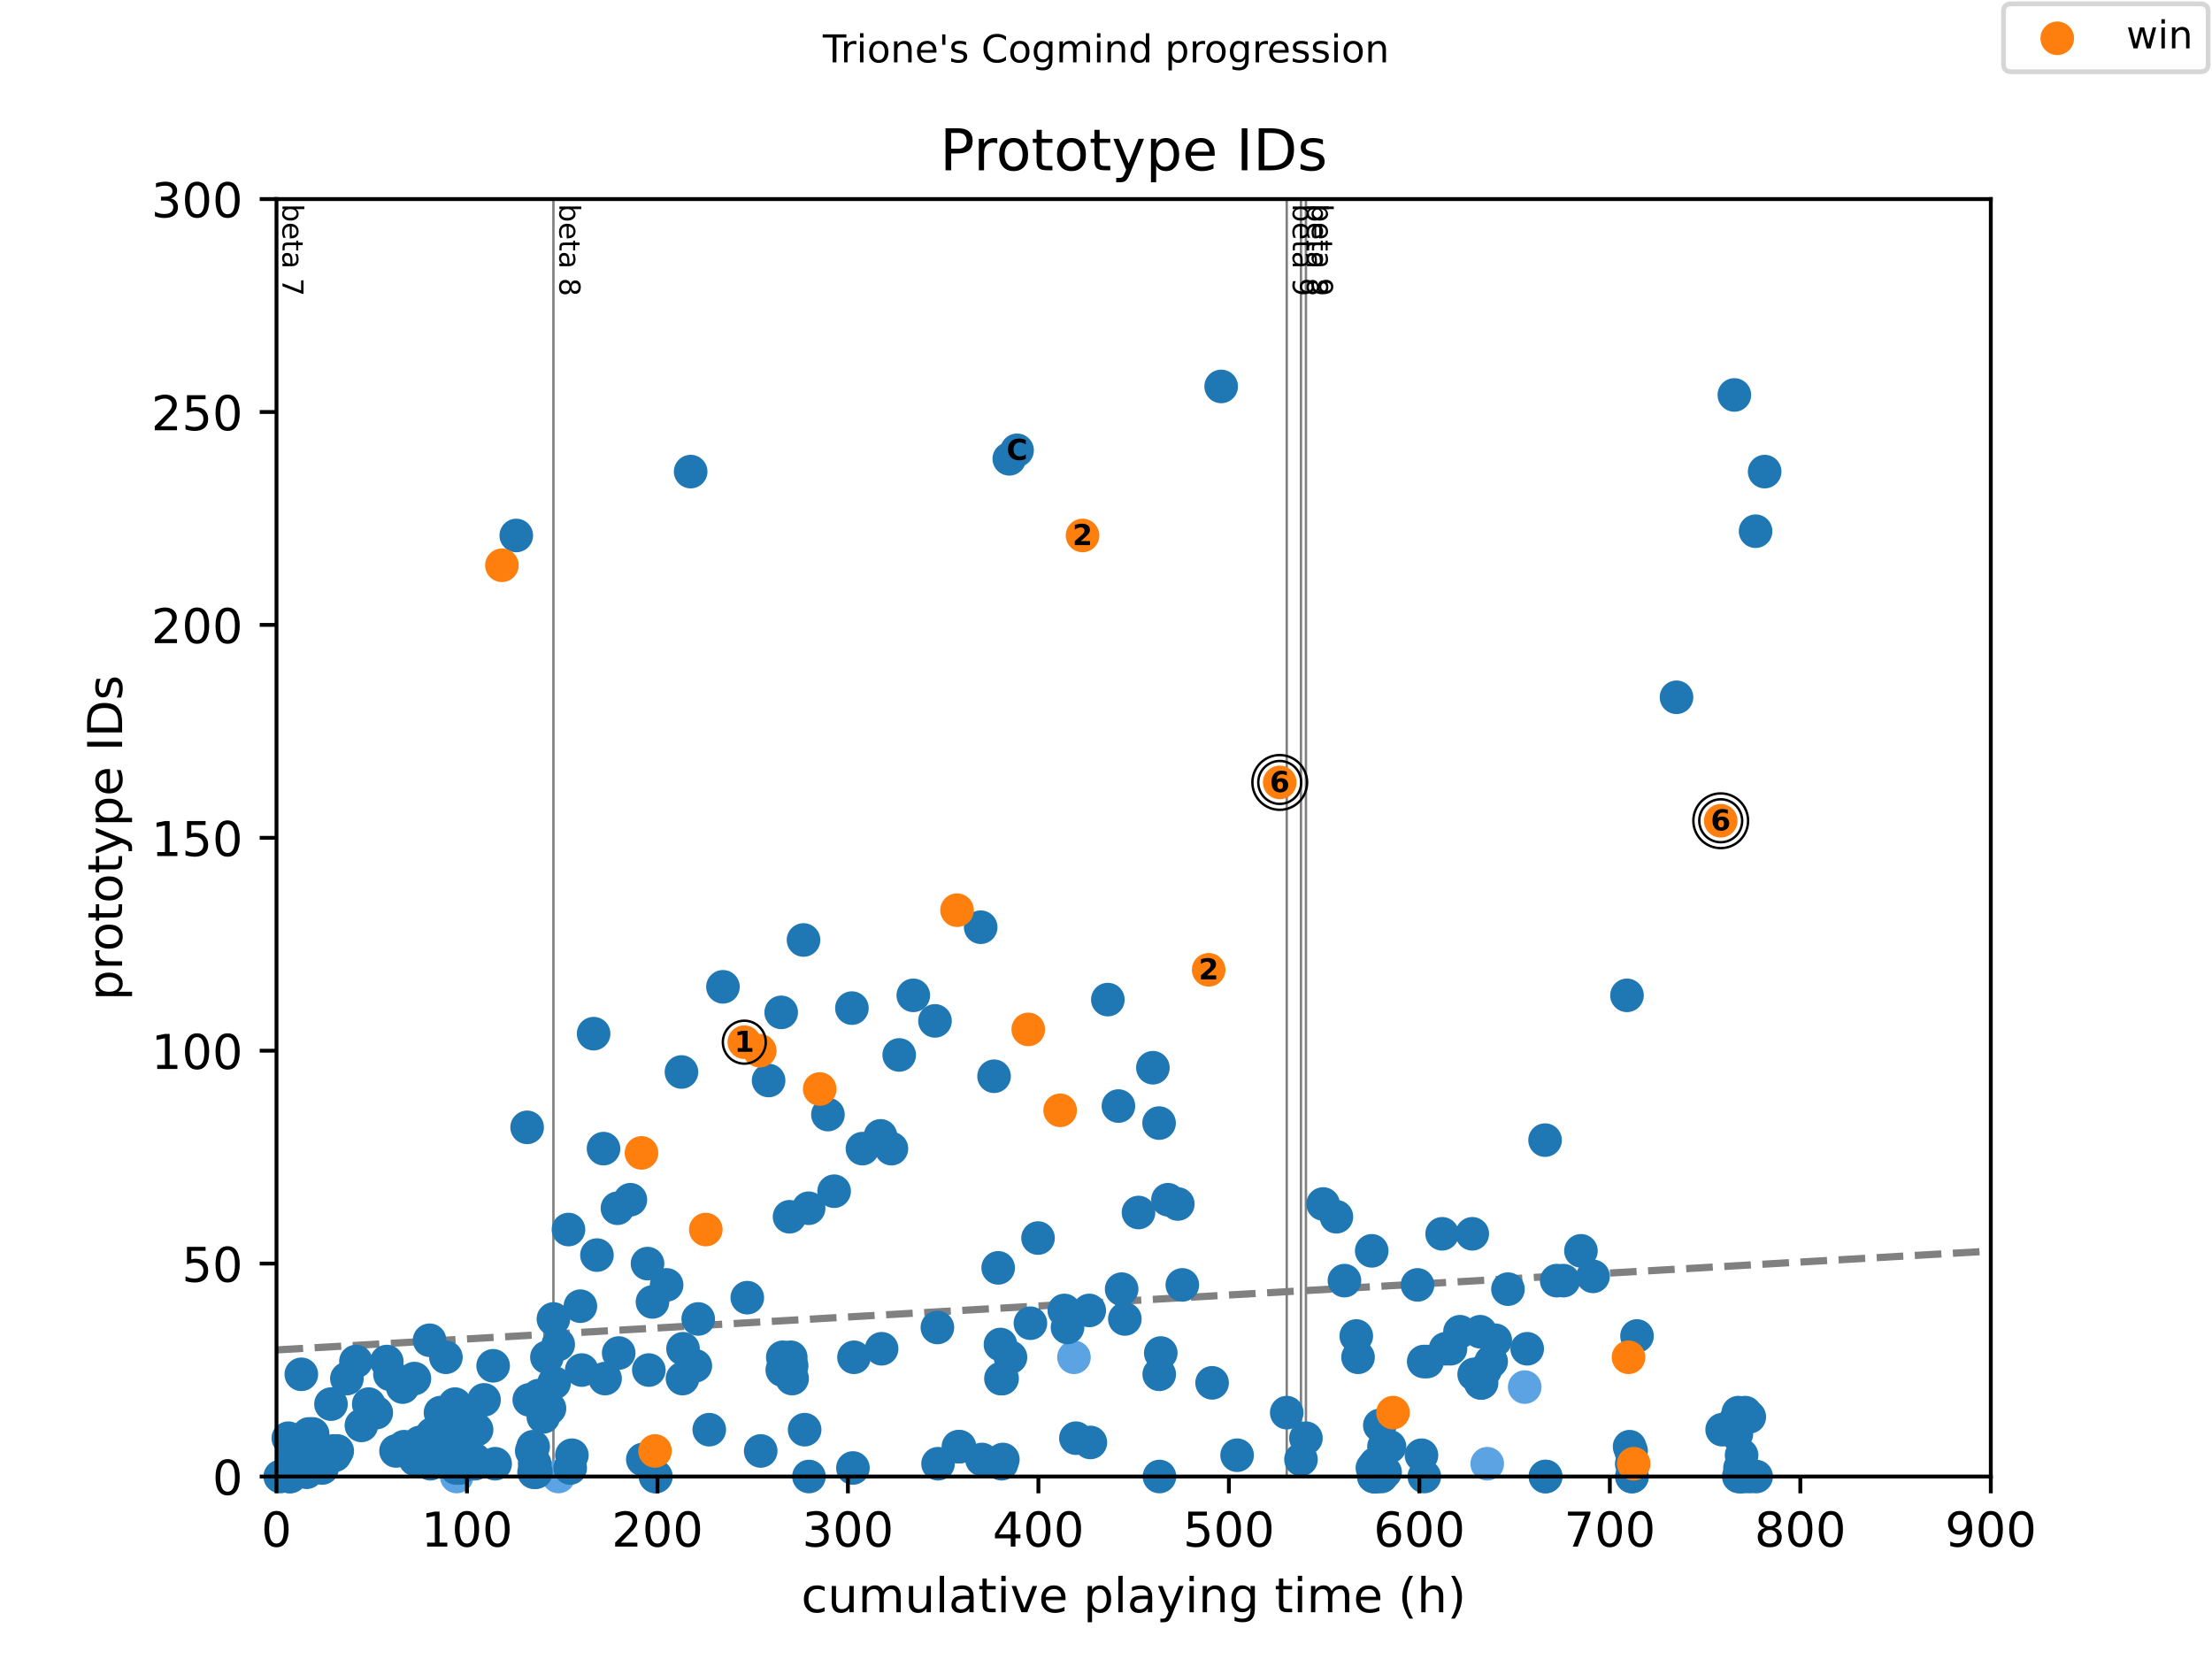 <?xml version="1.0" encoding="utf-8" standalone="no"?>
<!DOCTYPE svg PUBLIC "-//W3C//DTD SVG 1.1//EN"
  "http://www.w3.org/Graphics/SVG/1.1/DTD/svg11.dtd">
<!-- Created with matplotlib (https://matplotlib.org/) -->
<svg height="345.6pt" version="1.1" viewBox="0 0 460.8 345.6" width="460.8pt" xmlns="http://www.w3.org/2000/svg" xmlns:xlink="http://www.w3.org/1999/xlink">
 <defs>
  <style type="text/css">
*{stroke-linecap:butt;stroke-linejoin:round;}
  </style>
 </defs>
 <g id="figure_1">
  <g id="patch_1">
   <path d="M 0 345.6 
L 460.8 345.6 
L 460.8 0 
L 0 0 
z
" style="fill:#ffffff;"/>
  </g>
  <g id="axes_1">
   <g id="patch_2">
    <path d="M 57.6 307.584 
L 414.72 307.584 
L 414.72 41.472 
L 57.6 41.472 
z
" style="fill:#ffffff;"/>
   </g>
   <g id="line2d_1">
    <path clip-path="url(#pc06297b2ae)" d="M 57.6 281.215 
L 414.72 260.621 
" style="fill:none;stroke:#808080;stroke-dasharray:5.55,2.4;stroke-dashoffset:0;stroke-width:1.5;"/>
   </g>
   <g id="line2d_2">
    <path clip-path="url(#pc06297b2ae)" d="M 115.288 307.584 
L 115.288 41.472 
" style="fill:none;stroke:#808080;stroke-linecap:square;stroke-width:0.5;"/>
   </g>
   <g id="line2d_3">
    <path clip-path="url(#pc06297b2ae)" d="M 268.05 307.584 
L 268.05 41.472 
" style="fill:none;stroke:#808080;stroke-linecap:square;stroke-width:0.5;"/>
   </g>
   <g id="line2d_4">
    <path clip-path="url(#pc06297b2ae)" d="M 271.019 307.584 
L 271.019 41.472 
" style="fill:none;stroke:#808080;stroke-linecap:square;stroke-width:0.5;"/>
   </g>
   <g id="line2d_5">
    <path clip-path="url(#pc06297b2ae)" d="M 272.05 307.584 
L 272.05 41.472 
" style="fill:none;stroke:#808080;stroke-linecap:square;stroke-width:0.5;"/>
   </g>
   <g id="text_1">
    <!-- beta 7 -->
    <defs>
     <path d="M 48.688 27.297 
Q 48.688 37.203 44.609 42.844 
Q 40.531 48.484 33.406 48.484 
Q 26.266 48.484 22.188 42.844 
Q 18.109 37.203 18.109 27.297 
Q 18.109 17.391 22.188 11.75 
Q 26.266 6.109 33.406 6.109 
Q 40.531 6.109 44.609 11.75 
Q 48.688 17.391 48.688 27.297 
z
M 18.109 46.391 
Q 20.953 51.266 25.266 53.625 
Q 29.594 56 35.594 56 
Q 45.562 56 51.781 48.094 
Q 58.016 40.188 58.016 27.297 
Q 58.016 14.406 51.781 6.484 
Q 45.562 -1.422 35.594 -1.422 
Q 29.594 -1.422 25.266 0.953 
Q 20.953 3.328 18.109 8.203 
L 18.109 0 
L 9.078 0 
L 9.078 75.984 
L 18.109 75.984 
z
" id="DejaVuSans-98"/>
     <path d="M 56.203 29.594 
L 56.203 25.203 
L 14.891 25.203 
Q 15.484 15.922 20.484 11.062 
Q 25.484 6.203 34.422 6.203 
Q 39.594 6.203 44.453 7.469 
Q 49.312 8.734 54.109 11.281 
L 54.109 2.781 
Q 49.266 0.734 44.188 -0.344 
Q 39.109 -1.422 33.891 -1.422 
Q 20.797 -1.422 13.156 6.188 
Q 5.516 13.812 5.516 26.812 
Q 5.516 40.234 12.766 48.109 
Q 20.016 56 32.328 56 
Q 43.359 56 49.781 48.891 
Q 56.203 41.797 56.203 29.594 
z
M 47.219 32.234 
Q 47.125 39.594 43.094 43.984 
Q 39.062 48.391 32.422 48.391 
Q 24.906 48.391 20.391 44.141 
Q 15.875 39.891 15.188 32.172 
z
" id="DejaVuSans-101"/>
     <path d="M 18.312 70.219 
L 18.312 54.688 
L 36.812 54.688 
L 36.812 47.703 
L 18.312 47.703 
L 18.312 18.016 
Q 18.312 11.328 20.141 9.422 
Q 21.969 7.516 27.594 7.516 
L 36.812 7.516 
L 36.812 0 
L 27.594 0 
Q 17.188 0 13.234 3.875 
Q 9.281 7.766 9.281 18.016 
L 9.281 47.703 
L 2.688 47.703 
L 2.688 54.688 
L 9.281 54.688 
L 9.281 70.219 
z
" id="DejaVuSans-116"/>
     <path d="M 34.281 27.484 
Q 23.391 27.484 19.188 25 
Q 14.984 22.516 14.984 16.5 
Q 14.984 11.719 18.141 8.906 
Q 21.297 6.109 26.703 6.109 
Q 34.188 6.109 38.703 11.406 
Q 43.219 16.703 43.219 25.484 
L 43.219 27.484 
z
M 52.203 31.203 
L 52.203 0 
L 43.219 0 
L 43.219 8.297 
Q 40.141 3.328 35.547 0.953 
Q 30.953 -1.422 24.312 -1.422 
Q 15.922 -1.422 10.953 3.297 
Q 6 8.016 6 15.922 
Q 6 25.141 12.172 29.828 
Q 18.359 34.516 30.609 34.516 
L 43.219 34.516 
L 43.219 35.406 
Q 43.219 41.609 39.141 45 
Q 35.062 48.391 27.688 48.391 
Q 23 48.391 18.547 47.266 
Q 14.109 46.141 10.016 43.891 
L 10.016 52.203 
Q 14.938 54.109 19.578 55.047 
Q 24.219 56 28.609 56 
Q 40.484 56 46.344 49.844 
Q 52.203 43.703 52.203 31.203 
z
" id="DejaVuSans-97"/>
     <path id="DejaVuSans-32"/>
     <path d="M 8.203 72.906 
L 55.078 72.906 
L 55.078 68.703 
L 28.609 0 
L 18.312 0 
L 43.219 64.594 
L 8.203 64.594 
z
" id="DejaVuSans-55"/>
    </defs>
    <g transform="translate(58.848 42.472)rotate(-270)scale(0.06 -0.06)">
     <use xlink:href="#DejaVuSans-98"/>
     <use x="63.477" xlink:href="#DejaVuSans-101"/>
     <use x="125" xlink:href="#DejaVuSans-116"/>
     <use x="164.209" xlink:href="#DejaVuSans-97"/>
     <use x="225.488" xlink:href="#DejaVuSans-32"/>
     <use x="257.275" xlink:href="#DejaVuSans-55"/>
    </g>
   </g>
   <g id="text_2">
    <!-- beta 8 -->
    <defs>
     <path d="M 31.781 34.625 
Q 24.75 34.625 20.719 30.859 
Q 16.703 27.094 16.703 20.516 
Q 16.703 13.922 20.719 10.156 
Q 24.75 6.391 31.781 6.391 
Q 38.812 6.391 42.859 10.172 
Q 46.922 13.969 46.922 20.516 
Q 46.922 27.094 42.891 30.859 
Q 38.875 34.625 31.781 34.625 
z
M 21.922 38.812 
Q 15.578 40.375 12.031 44.719 
Q 8.5 49.078 8.5 55.328 
Q 8.5 64.062 14.719 69.141 
Q 20.953 74.219 31.781 74.219 
Q 42.672 74.219 48.875 69.141 
Q 55.078 64.062 55.078 55.328 
Q 55.078 49.078 51.531 44.719 
Q 48 40.375 41.703 38.812 
Q 48.828 37.156 52.797 32.312 
Q 56.781 27.484 56.781 20.516 
Q 56.781 9.906 50.312 4.234 
Q 43.844 -1.422 31.781 -1.422 
Q 19.734 -1.422 13.25 4.234 
Q 6.781 9.906 6.781 20.516 
Q 6.781 27.484 10.781 32.312 
Q 14.797 37.156 21.922 38.812 
z
M 18.312 54.391 
Q 18.312 48.734 21.844 45.562 
Q 25.391 42.391 31.781 42.391 
Q 38.141 42.391 41.719 45.562 
Q 45.312 48.734 45.312 54.391 
Q 45.312 60.062 41.719 63.234 
Q 38.141 66.406 31.781 66.406 
Q 25.391 66.406 21.844 63.234 
Q 18.312 60.062 18.312 54.391 
z
" id="DejaVuSans-56"/>
    </defs>
    <g transform="translate(116.536 42.472)rotate(-270)scale(0.06 -0.06)">
     <use xlink:href="#DejaVuSans-98"/>
     <use x="63.477" xlink:href="#DejaVuSans-101"/>
     <use x="125" xlink:href="#DejaVuSans-116"/>
     <use x="164.209" xlink:href="#DejaVuSans-97"/>
     <use x="225.488" xlink:href="#DejaVuSans-32"/>
     <use x="257.275" xlink:href="#DejaVuSans-56"/>
    </g>
   </g>
   <g id="text_3">
    <!-- beta 9 -->
    <defs>
     <path d="M 10.984 1.516 
L 10.984 10.5 
Q 14.703 8.734 18.5 7.812 
Q 22.312 6.891 25.984 6.891 
Q 35.75 6.891 40.891 13.453 
Q 46.047 20.016 46.781 33.406 
Q 43.953 29.203 39.594 26.953 
Q 35.25 24.703 29.984 24.703 
Q 19.047 24.703 12.672 31.312 
Q 6.297 37.938 6.297 49.422 
Q 6.297 60.641 12.938 67.422 
Q 19.578 74.219 30.609 74.219 
Q 43.266 74.219 49.922 64.516 
Q 56.594 54.828 56.594 36.375 
Q 56.594 19.141 48.406 8.859 
Q 40.234 -1.422 26.422 -1.422 
Q 22.703 -1.422 18.891 -0.688 
Q 15.094 0.047 10.984 1.516 
z
M 30.609 32.422 
Q 37.25 32.422 41.125 36.953 
Q 45.016 41.5 45.016 49.422 
Q 45.016 57.281 41.125 61.844 
Q 37.25 66.406 30.609 66.406 
Q 23.969 66.406 20.094 61.844 
Q 16.219 57.281 16.219 49.422 
Q 16.219 41.5 20.094 36.953 
Q 23.969 32.422 30.609 32.422 
z
" id="DejaVuSans-57"/>
    </defs>
    <g transform="translate(269.297 42.472)rotate(-270)scale(0.06 -0.06)">
     <use xlink:href="#DejaVuSans-98"/>
     <use x="63.477" xlink:href="#DejaVuSans-101"/>
     <use x="125" xlink:href="#DejaVuSans-116"/>
     <use x="164.209" xlink:href="#DejaVuSans-97"/>
     <use x="225.488" xlink:href="#DejaVuSans-32"/>
     <use x="257.275" xlink:href="#DejaVuSans-57"/>
    </g>
   </g>
   <g id="text_4">
    <!-- beta 8 -->
    <g transform="translate(272.267 42.472)rotate(-270)scale(0.06 -0.06)">
     <use xlink:href="#DejaVuSans-98"/>
     <use x="63.477" xlink:href="#DejaVuSans-101"/>
     <use x="125" xlink:href="#DejaVuSans-116"/>
     <use x="164.209" xlink:href="#DejaVuSans-97"/>
     <use x="225.488" xlink:href="#DejaVuSans-32"/>
     <use x="257.275" xlink:href="#DejaVuSans-56"/>
    </g>
   </g>
   <g id="text_5">
    <!-- beta 9 -->
    <g transform="translate(273.298 42.472)rotate(-270)scale(0.06 -0.06)">
     <use xlink:href="#DejaVuSans-98"/>
     <use x="63.477" xlink:href="#DejaVuSans-101"/>
     <use x="125" xlink:href="#DejaVuSans-116"/>
     <use x="164.209" xlink:href="#DejaVuSans-97"/>
     <use x="225.488" xlink:href="#DejaVuSans-32"/>
     <use x="257.275" xlink:href="#DejaVuSans-57"/>
    </g>
   </g>
   <g id="PathCollection_1">
    <defs>
     <path d="M 0 3 
C 0.796 3 1.559 2.684 2.121 2.121 
C 2.684 1.559 3 0.796 3 0 
C 3 -0.796 2.684 -1.559 2.121 -2.121 
C 1.559 -2.684 0.796 -3 0 -3 
C -0.796 -3 -1.559 -2.684 -2.121 -2.121 
C -2.684 -1.559 -3 -0.796 -3 0 
C -3 0.796 -2.684 1.559 -2.121 2.121 
C -1.559 2.684 -0.796 3 0 3 
z
" id="m118d8b298b" style="stroke:#5ca3e4;"/>
    </defs>
    <g>
     <use style="fill:#5ca3e4;stroke:#5ca3e4;" x="94.992" xlink:href="#m118d8b298b" y="303.149"/>
     <use style="fill:#5ca3e4;stroke:#5ca3e4;" x="95.137" xlink:href="#m118d8b298b" y="307.584"/>
     <use style="fill:#5ca3e4;stroke:#5ca3e4;" x="95.276" xlink:href="#m118d8b298b" y="304.036"/>
     <use style="fill:#5ca3e4;stroke:#5ca3e4;" x="116.346" xlink:href="#m118d8b298b" y="307.584"/>
     <use style="fill:#5ca3e4;stroke:#5ca3e4;" x="223.727" xlink:href="#m118d8b298b" y="282.747"/>
     <use style="fill:#5ca3e4;stroke:#5ca3e4;" x="309.817" xlink:href="#m118d8b298b" y="304.923"/>
     <use style="fill:#5ca3e4;stroke:#5ca3e4;" x="317.623" xlink:href="#m118d8b298b" y="288.956"/>
    </g>
   </g>
   <g id="PathCollection_2">
    <defs>
     <path d="M 0 3 
C 0.796 3 1.559 2.684 2.121 2.121 
C 2.684 1.559 3 0.796 3 0 
C 3 -0.796 2.684 -1.559 2.121 -2.121 
C 1.559 -2.684 0.796 -3 0 -3 
C -0.796 -3 -1.559 -2.684 -2.121 -2.121 
C -2.684 -1.559 -3 -0.796 -3 0 
C -3 0.796 -2.684 1.559 -2.121 2.121 
C -1.559 2.684 -0.796 3 0 3 
z
" id="me281a75077" style="stroke:#1f77b4;"/>
    </defs>
    <g>
     <use style="fill:#1f77b4;stroke:#1f77b4;" x="58.38" xlink:href="#me281a75077" y="307.584"/>
     <use style="fill:#1f77b4;stroke:#1f77b4;" x="60.06" xlink:href="#me281a75077" y="299.601"/>
     <use style="fill:#1f77b4;stroke:#1f77b4;" x="60.292" xlink:href="#me281a75077" y="307.584"/>
     <use style="fill:#1f77b4;stroke:#1f77b4;" x="60.497" xlink:href="#me281a75077" y="307.584"/>
     <use style="fill:#1f77b4;stroke:#1f77b4;" x="60.946" xlink:href="#me281a75077" y="304.036"/>
     <use style="fill:#1f77b4;stroke:#1f77b4;" x="62.772" xlink:href="#me281a75077" y="286.295"/>
     <use style="fill:#1f77b4;stroke:#1f77b4;" x="63.327" xlink:href="#me281a75077" y="299.601"/>
     <use style="fill:#1f77b4;stroke:#1f77b4;" x="63.612" xlink:href="#me281a75077" y="304.923"/>
     <use style="fill:#1f77b4;stroke:#1f77b4;" x="63.889" xlink:href="#me281a75077" y="306.697"/>
     <use style="fill:#1f77b4;stroke:#1f77b4;" x="64.346" xlink:href="#me281a75077" y="298.714"/>
     <use style="fill:#1f77b4;stroke:#1f77b4;" x="65.133" xlink:href="#me281a75077" y="298.714"/>
     <use style="fill:#1f77b4;stroke:#1f77b4;" x="65.867" xlink:href="#me281a75077" y="301.375"/>
     <use style="fill:#1f77b4;stroke:#1f77b4;" x="66.363" xlink:href="#me281a75077" y="304.923"/>
     <use style="fill:#1f77b4;stroke:#1f77b4;" x="67.123" xlink:href="#me281a75077" y="305.81"/>
     <use style="fill:#1f77b4;stroke:#1f77b4;" x="68.948" xlink:href="#me281a75077" y="292.504"/>
     <use style="fill:#1f77b4;stroke:#1f77b4;" x="69.471" xlink:href="#me281a75077" y="302.262"/>
     <use style="fill:#1f77b4;stroke:#1f77b4;" x="69.749" xlink:href="#me281a75077" y="303.149"/>
     <use style="fill:#1f77b4;stroke:#1f77b4;" x="70.258" xlink:href="#me281a75077" y="302.262"/>
     <use style="fill:#1f77b4;stroke:#1f77b4;" x="72.262" xlink:href="#me281a75077" y="287.182"/>
     <use style="fill:#1f77b4;stroke:#1f77b4;" x="74.147" xlink:href="#me281a75077" y="283.634"/>
     <use style="fill:#1f77b4;stroke:#1f77b4;" x="75.284" xlink:href="#me281a75077" y="296.94"/>
     <use style="fill:#1f77b4;stroke:#1f77b4;" x="76.812" xlink:href="#me281a75077" y="292.504"/>
     <use style="fill:#1f77b4;stroke:#1f77b4;" x="78.386" xlink:href="#me281a75077" y="294.278"/>
     <use style="fill:#1f77b4;stroke:#1f77b4;" x="80.575" xlink:href="#me281a75077" y="283.634"/>
     <use style="fill:#1f77b4;stroke:#1f77b4;" x="81.236" xlink:href="#me281a75077" y="286.295"/>
     <use style="fill:#1f77b4;stroke:#1f77b4;" x="82.499" xlink:href="#me281a75077" y="302.262"/>
     <use style="fill:#1f77b4;stroke:#1f77b4;" x="83.888" xlink:href="#me281a75077" y="288.956"/>
     <use style="fill:#1f77b4;stroke:#1f77b4;" x="84.186" xlink:href="#me281a75077" y="301.375"/>
     <use style="fill:#1f77b4;stroke:#1f77b4;" x="86.328" xlink:href="#me281a75077" y="287.182"/>
     <use style="fill:#1f77b4;stroke:#1f77b4;" x="86.527" xlink:href="#me281a75077" y="304.036"/>
     <use style="fill:#1f77b4;stroke:#1f77b4;" x="87.433" xlink:href="#me281a75077" y="300.488"/>
     <use style="fill:#1f77b4;stroke:#1f77b4;" x="87.83" xlink:href="#me281a75077" y="303.149"/>
     <use style="fill:#1f77b4;stroke:#1f77b4;" x="89.489" xlink:href="#me281a75077" y="279.199"/>
     <use style="fill:#1f77b4;stroke:#1f77b4;" x="89.648" xlink:href="#me281a75077" y="304.923"/>
     <use style="fill:#1f77b4;stroke:#1f77b4;" x="90.071" xlink:href="#me281a75077" y="298.714"/>
     <use style="fill:#1f77b4;stroke:#1f77b4;" x="91.764" xlink:href="#me281a75077" y="294.278"/>
     <use style="fill:#1f77b4;stroke:#1f77b4;" x="92.889" xlink:href="#me281a75077" y="282.747"/>
     <use style="fill:#1f77b4;stroke:#1f77b4;" x="93.272" xlink:href="#me281a75077" y="303.149"/>
     <use style="fill:#1f77b4;stroke:#1f77b4;" x="94.152" xlink:href="#me281a75077" y="298.714"/>
     <use style="fill:#1f77b4;stroke:#1f77b4;" x="94.787" xlink:href="#me281a75077" y="292.504"/>
     <use style="fill:#1f77b4;stroke:#1f77b4;" x="95.045" xlink:href="#me281a75077" y="305.81"/>
     <use style="fill:#1f77b4;stroke:#1f77b4;" x="95.647" xlink:href="#me281a75077" y="304.923"/>
     <use style="fill:#1f77b4;stroke:#1f77b4;" x="95.792" xlink:href="#me281a75077" y="305.81"/>
     <use style="fill:#1f77b4;stroke:#1f77b4;" x="96.44" xlink:href="#me281a75077" y="300.488"/>
     <use style="fill:#1f77b4;stroke:#1f77b4;" x="98.133" xlink:href="#me281a75077" y="296.94"/>
     <use style="fill:#1f77b4;stroke:#1f77b4;" x="98.828" xlink:href="#me281a75077" y="304.036"/>
     <use style="fill:#1f77b4;stroke:#1f77b4;" x="98.927" xlink:href="#me281a75077" y="304.923"/>
     <use style="fill:#1f77b4;stroke:#1f77b4;" x="99.284" xlink:href="#me281a75077" y="297.827"/>
     <use style="fill:#1f77b4;stroke:#1f77b4;" x="100.838" xlink:href="#me281a75077" y="291.617"/>
     <use style="fill:#1f77b4;stroke:#1f77b4;" x="102.729" xlink:href="#me281a75077" y="284.521"/>
     <use style="fill:#1f77b4;stroke:#1f77b4;" x="103.146" xlink:href="#me281a75077" y="304.923"/>
     <use style="fill:#1f77b4;stroke:#1f77b4;" x="107.551" xlink:href="#me281a75077" y="111.548"/>
     <use style="fill:#1f77b4;stroke:#1f77b4;" x="109.812" xlink:href="#me281a75077" y="234.847"/>
     <use style="fill:#1f77b4;stroke:#1f77b4;" x="110.255" xlink:href="#me281a75077" y="291.617"/>
     <use style="fill:#1f77b4;stroke:#1f77b4;" x="110.771" xlink:href="#me281a75077" y="302.262"/>
     <use style="fill:#1f77b4;stroke:#1f77b4;" x="111.062" xlink:href="#me281a75077" y="301.375"/>
     <use style="fill:#1f77b4;stroke:#1f77b4;" x="111.254" xlink:href="#me281a75077" y="306.697"/>
     <use style="fill:#1f77b4;stroke:#1f77b4;" x="111.386" xlink:href="#me281a75077" y="304.923"/>
     <use style="fill:#1f77b4;stroke:#1f77b4;" x="111.638" xlink:href="#me281a75077" y="306.697"/>
     <use style="fill:#1f77b4;stroke:#1f77b4;" x="112.213" xlink:href="#me281a75077" y="290.73"/>
     <use style="fill:#1f77b4;stroke:#1f77b4;" x="113.185" xlink:href="#me281a75077" y="295.165"/>
     <use style="fill:#1f77b4;stroke:#1f77b4;" x="113.932" xlink:href="#me281a75077" y="282.747"/>
     <use style="fill:#1f77b4;stroke:#1f77b4;" x="114.468" xlink:href="#me281a75077" y="293.391"/>
     <use style="fill:#1f77b4;stroke:#1f77b4;" x="115.288" xlink:href="#me281a75077" y="274.764"/>
     <use style="fill:#1f77b4;stroke:#1f77b4;" x="115.434" xlink:href="#me281a75077" y="288.069"/>
     <use style="fill:#1f77b4;stroke:#1f77b4;" x="116.287" xlink:href="#me281a75077" y="280.086"/>
     <use style="fill:#1f77b4;stroke:#1f77b4;" x="118.423" xlink:href="#me281a75077" y="256.136"/>
     <use style="fill:#1f77b4;stroke:#1f77b4;" x="118.787" xlink:href="#me281a75077" y="305.81"/>
     <use style="fill:#1f77b4;stroke:#1f77b4;" x="119.13" xlink:href="#me281a75077" y="303.149"/>
     <use style="fill:#1f77b4;stroke:#1f77b4;" x="120.903" xlink:href="#me281a75077" y="272.102"/>
     <use style="fill:#1f77b4;stroke:#1f77b4;" x="121.181" xlink:href="#me281a75077" y="285.408"/>
     <use style="fill:#1f77b4;stroke:#1f77b4;" x="123.661" xlink:href="#me281a75077" y="215.332"/>
     <use style="fill:#1f77b4;stroke:#1f77b4;" x="124.355" xlink:href="#me281a75077" y="261.458"/>
     <use style="fill:#1f77b4;stroke:#1f77b4;" x="125.724" xlink:href="#me281a75077" y="239.282"/>
     <use style="fill:#1f77b4;stroke:#1f77b4;" x="126.048" xlink:href="#me281a75077" y="287.182"/>
     <use style="fill:#1f77b4;stroke:#1f77b4;" x="128.627" xlink:href="#me281a75077" y="251.7"/>
     <use style="fill:#1f77b4;stroke:#1f77b4;" x="128.885" xlink:href="#me281a75077" y="281.86"/>
     <use style="fill:#1f77b4;stroke:#1f77b4;" x="131.319" xlink:href="#me281a75077" y="249.926"/>
     <use style="fill:#1f77b4;stroke:#1f77b4;" x="133.911" xlink:href="#me281a75077" y="304.036"/>
     <use style="fill:#1f77b4;stroke:#1f77b4;" x="134.89" xlink:href="#me281a75077" y="263.232"/>
     <use style="fill:#1f77b4;stroke:#1f77b4;" x="135.161" xlink:href="#me281a75077" y="285.408"/>
     <use style="fill:#1f77b4;stroke:#1f77b4;" x="135.922" xlink:href="#me281a75077" y="271.215"/>
     <use style="fill:#1f77b4;stroke:#1f77b4;" x="136.557" xlink:href="#me281a75077" y="307.584"/>
     <use style="fill:#1f77b4;stroke:#1f77b4;" x="136.636" xlink:href="#me281a75077" y="307.584"/>
     <use style="fill:#1f77b4;stroke:#1f77b4;" x="138.871" xlink:href="#me281a75077" y="267.667"/>
     <use style="fill:#1f77b4;stroke:#1f77b4;" x="141.96" xlink:href="#me281a75077" y="223.315"/>
     <use style="fill:#1f77b4;stroke:#1f77b4;" x="142.178" xlink:href="#me281a75077" y="287.182"/>
     <use style="fill:#1f77b4;stroke:#1f77b4;" x="142.29" xlink:href="#me281a75077" y="280.973"/>
     <use style="fill:#1f77b4;stroke:#1f77b4;" x="143.878" xlink:href="#me281a75077" y="98.243"/>
     <use style="fill:#1f77b4;stroke:#1f77b4;" x="144.85" xlink:href="#me281a75077" y="284.521"/>
     <use style="fill:#1f77b4;stroke:#1f77b4;" x="145.452" xlink:href="#me281a75077" y="274.764"/>
     <use style="fill:#1f77b4;stroke:#1f77b4;" x="147.753" xlink:href="#me281a75077" y="297.827"/>
     <use style="fill:#1f77b4;stroke:#1f77b4;" x="150.603" xlink:href="#me281a75077" y="205.574"/>
     <use style="fill:#1f77b4;stroke:#1f77b4;" x="155.676" xlink:href="#me281a75077" y="270.328"/>
     <use style="fill:#1f77b4;stroke:#1f77b4;" x="158.467" xlink:href="#me281a75077" y="302.262"/>
     <use style="fill:#1f77b4;stroke:#1f77b4;" x="160.113" xlink:href="#me281a75077" y="225.089"/>
     <use style="fill:#1f77b4;stroke:#1f77b4;" x="162.739" xlink:href="#me281a75077" y="210.897"/>
     <use style="fill:#1f77b4;stroke:#1f77b4;" x="162.964" xlink:href="#me281a75077" y="285.408"/>
     <use style="fill:#1f77b4;stroke:#1f77b4;" x="163.069" xlink:href="#me281a75077" y="282.747"/>
     <use style="fill:#1f77b4;stroke:#1f77b4;" x="163.241" xlink:href="#me281a75077" y="284.521"/>
     <use style="fill:#1f77b4;stroke:#1f77b4;" x="163.374" xlink:href="#me281a75077" y="285.408"/>
     <use style="fill:#1f77b4;stroke:#1f77b4;" x="164.478" xlink:href="#me281a75077" y="253.475"/>
     <use style="fill:#1f77b4;stroke:#1f77b4;" x="164.729" xlink:href="#me281a75077" y="282.747"/>
     <use style="fill:#1f77b4;stroke:#1f77b4;" x="164.915" xlink:href="#me281a75077" y="284.521"/>
     <use style="fill:#1f77b4;stroke:#1f77b4;" x="165.014" xlink:href="#me281a75077" y="287.182"/>
     <use style="fill:#1f77b4;stroke:#1f77b4;" x="167.388" xlink:href="#me281a75077" y="195.817"/>
     <use style="fill:#1f77b4;stroke:#1f77b4;" x="167.619" xlink:href="#me281a75077" y="297.827"/>
     <use style="fill:#1f77b4;stroke:#1f77b4;" x="168.453" xlink:href="#me281a75077" y="251.7"/>
     <use style="fill:#1f77b4;stroke:#1f77b4;" x="168.519" xlink:href="#me281a75077" y="307.584"/>
     <use style="fill:#1f77b4;stroke:#1f77b4;" x="172.474" xlink:href="#me281a75077" y="232.186"/>
     <use style="fill:#1f77b4;stroke:#1f77b4;" x="173.763" xlink:href="#me281a75077" y="248.152"/>
     <use style="fill:#1f77b4;stroke:#1f77b4;" x="177.467" xlink:href="#me281a75077" y="210.01"/>
     <use style="fill:#1f77b4;stroke:#1f77b4;" x="177.678" xlink:href="#me281a75077" y="305.81"/>
     <use style="fill:#1f77b4;stroke:#1f77b4;" x="177.903" xlink:href="#me281a75077" y="282.747"/>
     <use style="fill:#1f77b4;stroke:#1f77b4;" x="179.662" xlink:href="#me281a75077" y="239.282"/>
     <use style="fill:#1f77b4;stroke:#1f77b4;" x="183.425" xlink:href="#me281a75077" y="236.621"/>
     <use style="fill:#1f77b4;stroke:#1f77b4;" x="183.657" xlink:href="#me281a75077" y="280.973"/>
     <use style="fill:#1f77b4;stroke:#1f77b4;" x="185.7" xlink:href="#me281a75077" y="239.282"/>
     <use style="fill:#1f77b4;stroke:#1f77b4;" x="187.321" xlink:href="#me281a75077" y="219.767"/>
     <use style="fill:#1f77b4;stroke:#1f77b4;" x="190.257" xlink:href="#me281a75077" y="207.348"/>
     <use style="fill:#1f77b4;stroke:#1f77b4;" x="194.774" xlink:href="#me281a75077" y="212.671"/>
     <use style="fill:#1f77b4;stroke:#1f77b4;" x="195.276" xlink:href="#me281a75077" y="276.538"/>
     <use style="fill:#1f77b4;stroke:#1f77b4;" x="195.415" xlink:href="#me281a75077" y="304.923"/>
     <use style="fill:#1f77b4;stroke:#1f77b4;" x="199.654" xlink:href="#me281a75077" y="301.375"/>
     <use style="fill:#1f77b4;stroke:#1f77b4;" x="199.886" xlink:href="#me281a75077" y="301.375"/>
     <use style="fill:#1f77b4;stroke:#1f77b4;" x="204.297" xlink:href="#me281a75077" y="193.156"/>
     <use style="fill:#1f77b4;stroke:#1f77b4;" x="204.561" xlink:href="#me281a75077" y="304.036"/>
     <use style="fill:#1f77b4;stroke:#1f77b4;" x="207.081" xlink:href="#me281a75077" y="224.202"/>
     <use style="fill:#1f77b4;stroke:#1f77b4;" x="207.941" xlink:href="#me281a75077" y="264.119"/>
     <use style="fill:#1f77b4;stroke:#1f77b4;" x="208.41" xlink:href="#me281a75077" y="280.086"/>
     <use style="fill:#1f77b4;stroke:#1f77b4;" x="208.516" xlink:href="#me281a75077" y="287.182"/>
     <use style="fill:#1f77b4;stroke:#1f77b4;" x="208.629" xlink:href="#me281a75077" y="304.923"/>
     <use style="fill:#1f77b4;stroke:#1f77b4;" x="208.754" xlink:href="#me281a75077" y="287.182"/>
     <use style="fill:#1f77b4;stroke:#1f77b4;" x="208.913" xlink:href="#me281a75077" y="304.036"/>
     <use style="fill:#1f77b4;stroke:#1f77b4;" x="210.256" xlink:href="#me281a75077" y="95.581"/>
     <use style="fill:#1f77b4;stroke:#1f77b4;" x="210.5" xlink:href="#me281a75077" y="282.747"/>
     <use style="fill:#1f77b4;stroke:#1f77b4;" x="211.876" xlink:href="#me281a75077" y="93.807"/>
     <use style="fill:#1f77b4;stroke:#1f77b4;" x="214.653" xlink:href="#me281a75077" y="275.651"/>
     <use style="fill:#1f77b4;stroke:#1f77b4;" x="216.241" xlink:href="#me281a75077" y="257.91"/>
     <use style="fill:#1f77b4;stroke:#1f77b4;" x="221.716" xlink:href="#me281a75077" y="272.989"/>
     <use style="fill:#1f77b4;stroke:#1f77b4;" x="222.384" xlink:href="#me281a75077" y="276.538"/>
     <use style="fill:#1f77b4;stroke:#1f77b4;" x="224.13" xlink:href="#me281a75077" y="299.601"/>
     <use style="fill:#1f77b4;stroke:#1f77b4;" x="226.908" xlink:href="#me281a75077" y="272.989"/>
     <use style="fill:#1f77b4;stroke:#1f77b4;" x="227.146" xlink:href="#me281a75077" y="300.488"/>
     <use style="fill:#1f77b4;stroke:#1f77b4;" x="230.783" xlink:href="#me281a75077" y="208.236"/>
     <use style="fill:#1f77b4;stroke:#1f77b4;" x="232.986" xlink:href="#me281a75077" y="230.412"/>
     <use style="fill:#1f77b4;stroke:#1f77b4;" x="233.66" xlink:href="#me281a75077" y="268.554"/>
     <use style="fill:#1f77b4;stroke:#1f77b4;" x="234.328" xlink:href="#me281a75077" y="274.764"/>
     <use style="fill:#1f77b4;stroke:#1f77b4;" x="237.172" xlink:href="#me281a75077" y="252.588"/>
     <use style="fill:#1f77b4;stroke:#1f77b4;" x="240.168" xlink:href="#me281a75077" y="222.428"/>
     <use style="fill:#1f77b4;stroke:#1f77b4;" x="241.457" xlink:href="#me281a75077" y="233.96"/>
     <use style="fill:#1f77b4;stroke:#1f77b4;" x="241.49" xlink:href="#me281a75077" y="286.295"/>
     <use style="fill:#1f77b4;stroke:#1f77b4;" x="241.537" xlink:href="#me281a75077" y="307.584"/>
     <use style="fill:#1f77b4;stroke:#1f77b4;" x="241.808" xlink:href="#me281a75077" y="281.86"/>
     <use style="fill:#1f77b4;stroke:#1f77b4;" x="243.309" xlink:href="#me281a75077" y="249.926"/>
     <use style="fill:#1f77b4;stroke:#1f77b4;" x="245.359" xlink:href="#me281a75077" y="250.813"/>
     <use style="fill:#1f77b4;stroke:#1f77b4;" x="246.298" xlink:href="#me281a75077" y="267.667"/>
     <use style="fill:#1f77b4;stroke:#1f77b4;" x="252.502" xlink:href="#me281a75077" y="288.069"/>
     <use style="fill:#1f77b4;stroke:#1f77b4;" x="254.393" xlink:href="#me281a75077" y="80.502"/>
     <use style="fill:#1f77b4;stroke:#1f77b4;" x="257.713" xlink:href="#me281a75077" y="303.149"/>
     <use style="fill:#1f77b4;stroke:#1f77b4;" x="268.05" xlink:href="#me281a75077" y="294.278"/>
     <use style="fill:#1f77b4;stroke:#1f77b4;" x="271.019" xlink:href="#me281a75077" y="304.036"/>
     <use style="fill:#1f77b4;stroke:#1f77b4;" x="272.05" xlink:href="#me281a75077" y="299.601"/>
     <use style="fill:#1f77b4;stroke:#1f77b4;" x="275.627" xlink:href="#me281a75077" y="250.813"/>
     <use style="fill:#1f77b4;stroke:#1f77b4;" x="278.4" xlink:href="#me281a75077" y="253.475"/>
     <use style="fill:#1f77b4;stroke:#1f77b4;" x="280.074" xlink:href="#me281a75077" y="266.78"/>
     <use style="fill:#1f77b4;stroke:#1f77b4;" x="282.538" xlink:href="#me281a75077" y="278.312"/>
     <use style="fill:#1f77b4;stroke:#1f77b4;" x="282.905" xlink:href="#me281a75077" y="282.747"/>
     <use style="fill:#1f77b4;stroke:#1f77b4;" x="285.756" xlink:href="#me281a75077" y="260.571"/>
     <use style="fill:#1f77b4;stroke:#1f77b4;" x="285.896" xlink:href="#me281a75077" y="305.81"/>
     <use style="fill:#1f77b4;stroke:#1f77b4;" x="286.125" xlink:href="#me281a75077" y="305.81"/>
     <use style="fill:#1f77b4;stroke:#1f77b4;" x="286.178" xlink:href="#me281a75077" y="307.584"/>
     <use style="fill:#1f77b4;stroke:#1f77b4;" x="286.239" xlink:href="#me281a75077" y="307.584"/>
     <use style="fill:#1f77b4;stroke:#1f77b4;" x="286.413" xlink:href="#me281a75077" y="305.81"/>
     <use style="fill:#1f77b4;stroke:#1f77b4;" x="286.458" xlink:href="#me281a75077" y="307.584"/>
     <use style="fill:#1f77b4;stroke:#1f77b4;" x="286.56" xlink:href="#me281a75077" y="304.923"/>
     <use style="fill:#1f77b4;stroke:#1f77b4;" x="286.622" xlink:href="#me281a75077" y="307.584"/>
     <use style="fill:#1f77b4;stroke:#1f77b4;" x="286.652" xlink:href="#me281a75077" y="307.584"/>
     <use style="fill:#1f77b4;stroke:#1f77b4;" x="287.44" xlink:href="#me281a75077" y="296.94"/>
     <use style="fill:#1f77b4;stroke:#1f77b4;" x="287.672" xlink:href="#me281a75077" y="306.697"/>
     <use style="fill:#1f77b4;stroke:#1f77b4;" x="287.763" xlink:href="#me281a75077" y="307.584"/>
     <use style="fill:#1f77b4;stroke:#1f77b4;" x="287.821" xlink:href="#me281a75077" y="306.697"/>
     <use style="fill:#1f77b4;stroke:#1f77b4;" x="288.307" xlink:href="#me281a75077" y="301.375"/>
     <use style="fill:#1f77b4;stroke:#1f77b4;" x="288.542" xlink:href="#me281a75077" y="306.697"/>
     <use style="fill:#1f77b4;stroke:#1f77b4;" x="289.01" xlink:href="#me281a75077" y="301.375"/>
     <use style="fill:#1f77b4;stroke:#1f77b4;" x="289.467" xlink:href="#me281a75077" y="301.375"/>
     <use style="fill:#1f77b4;stroke:#1f77b4;" x="295.298" xlink:href="#me281a75077" y="267.667"/>
     <use style="fill:#1f77b4;stroke:#1f77b4;" x="296.116" xlink:href="#me281a75077" y="303.149"/>
     <use style="fill:#1f77b4;stroke:#1f77b4;" x="296.583" xlink:href="#me281a75077" y="283.634"/>
     <use style="fill:#1f77b4;stroke:#1f77b4;" x="296.714" xlink:href="#me281a75077" y="307.584"/>
     <use style="fill:#1f77b4;stroke:#1f77b4;" x="297.287" xlink:href="#me281a75077" y="283.634"/>
     <use style="fill:#1f77b4;stroke:#1f77b4;" x="300.423" xlink:href="#me281a75077" y="257.023"/>
     <use style="fill:#1f77b4;stroke:#1f77b4;" x="301.133" xlink:href="#me281a75077" y="280.973"/>
     <use style="fill:#1f77b4;stroke:#1f77b4;" x="302.165" xlink:href="#me281a75077" y="280.973"/>
     <use style="fill:#1f77b4;stroke:#1f77b4;" x="304.14" xlink:href="#me281a75077" y="277.425"/>
     <use style="fill:#1f77b4;stroke:#1f77b4;" x="306.699" xlink:href="#me281a75077" y="257.023"/>
     <use style="fill:#1f77b4;stroke:#1f77b4;" x="307.098" xlink:href="#me281a75077" y="286.295"/>
     <use style="fill:#1f77b4;stroke:#1f77b4;" x="308.342" xlink:href="#me281a75077" y="277.425"/>
     <use style="fill:#1f77b4;stroke:#1f77b4;" x="308.474" xlink:href="#me281a75077" y="288.069"/>
     <use style="fill:#1f77b4;stroke:#1f77b4;" x="308.537" xlink:href="#me281a75077" y="288.069"/>
     <use style="fill:#1f77b4;stroke:#1f77b4;" x="308.643" xlink:href="#me281a75077" y="288.069"/>
     <use style="fill:#1f77b4;stroke:#1f77b4;" x="309.393" xlink:href="#me281a75077" y="285.408"/>
     <use style="fill:#1f77b4;stroke:#1f77b4;" x="310.636" xlink:href="#me281a75077" y="283.634"/>
     <use style="fill:#1f77b4;stroke:#1f77b4;" x="311.495" xlink:href="#me281a75077" y="279.199"/>
     <use style="fill:#1f77b4;stroke:#1f77b4;" x="314.137" xlink:href="#me281a75077" y="268.554"/>
     <use style="fill:#1f77b4;stroke:#1f77b4;" x="318.143" xlink:href="#me281a75077" y="280.973"/>
     <use style="fill:#1f77b4;stroke:#1f77b4;" x="321.866" xlink:href="#me281a75077" y="237.508"/>
     <use style="fill:#1f77b4;stroke:#1f77b4;" x="321.928" xlink:href="#me281a75077" y="307.584"/>
     <use style="fill:#1f77b4;stroke:#1f77b4;" x="322.003" xlink:href="#me281a75077" y="307.584"/>
     <use style="fill:#1f77b4;stroke:#1f77b4;" x="324.293" xlink:href="#me281a75077" y="266.78"/>
     <use style="fill:#1f77b4;stroke:#1f77b4;" x="325.693" xlink:href="#me281a75077" y="266.78"/>
     <use style="fill:#1f77b4;stroke:#1f77b4;" x="329.338" xlink:href="#me281a75077" y="260.571"/>
     <use style="fill:#1f77b4;stroke:#1f77b4;" x="331.855" xlink:href="#me281a75077" y="265.893"/>
     <use style="fill:#1f77b4;stroke:#1f77b4;" x="338.932" xlink:href="#me281a75077" y="207.348"/>
     <use style="fill:#1f77b4;stroke:#1f77b4;" x="339.472" xlink:href="#me281a75077" y="301.375"/>
     <use style="fill:#1f77b4;stroke:#1f77b4;" x="339.791" xlink:href="#me281a75077" y="302.262"/>
     <use style="fill:#1f77b4;stroke:#1f77b4;" x="339.923" xlink:href="#me281a75077" y="304.923"/>
     <use style="fill:#1f77b4;stroke:#1f77b4;" x="339.951" xlink:href="#me281a75077" y="307.584"/>
     <use style="fill:#1f77b4;stroke:#1f77b4;" x="339.979" xlink:href="#me281a75077" y="307.584"/>
     <use style="fill:#1f77b4;stroke:#1f77b4;" x="341.019" xlink:href="#me281a75077" y="278.312"/>
     <use style="fill:#1f77b4;stroke:#1f77b4;" x="349.248" xlink:href="#me281a75077" y="145.256"/>
     <use style="fill:#1f77b4;stroke:#1f77b4;" x="358.755" xlink:href="#me281a75077" y="297.827"/>
     <use style="fill:#1f77b4;stroke:#1f77b4;" x="361.298" xlink:href="#me281a75077" y="82.276"/>
     <use style="fill:#1f77b4;stroke:#1f77b4;" x="361.455" xlink:href="#me281a75077" y="296.052"/>
     <use style="fill:#1f77b4;stroke:#1f77b4;" x="361.72" xlink:href="#me281a75077" y="298.714"/>
     <use style="fill:#1f77b4;stroke:#1f77b4;" x="362.119" xlink:href="#me281a75077" y="294.278"/>
     <use style="fill:#1f77b4;stroke:#1f77b4;" x="362.218" xlink:href="#me281a75077" y="307.584"/>
     <use style="fill:#1f77b4;stroke:#1f77b4;" x="362.468" xlink:href="#me281a75077" y="305.81"/>
     <use style="fill:#1f77b4;stroke:#1f77b4;" x="362.539" xlink:href="#me281a75077" y="307.584"/>
     <use style="fill:#1f77b4;stroke:#1f77b4;" x="362.801" xlink:href="#me281a75077" y="303.149"/>
     <use style="fill:#1f77b4;stroke:#1f77b4;" x="363.134" xlink:href="#me281a75077" y="307.584"/>
     <use style="fill:#1f77b4;stroke:#1f77b4;" x="363.555" xlink:href="#me281a75077" y="294.278"/>
     <use style="fill:#1f77b4;stroke:#1f77b4;" x="364.408" xlink:href="#me281a75077" y="295.165"/>
     <use style="fill:#1f77b4;stroke:#1f77b4;" x="364.466" xlink:href="#me281a75077" y="307.584"/>
     <use style="fill:#1f77b4;stroke:#1f77b4;" x="365.72" xlink:href="#me281a75077" y="110.661"/>
     <use style="fill:#1f77b4;stroke:#1f77b4;" x="365.839" xlink:href="#me281a75077" y="307.584"/>
     <use style="fill:#1f77b4;stroke:#1f77b4;" x="367.61" xlink:href="#me281a75077" y="98.243"/>
    </g>
   </g>
   <g id="PathCollection_3">
    <defs>
     <path d="M 0 3 
C 0.796 3 1.559 2.684 2.121 2.121 
C 2.684 1.559 3 0.796 3 0 
C 3 -0.796 2.684 -1.559 2.121 -2.121 
C 1.559 -2.684 0.796 -3 0 -3 
C -0.796 -3 -1.559 -2.684 -2.121 -2.121 
C -2.684 -1.559 -3 -0.796 -3 0 
C -3 0.796 -2.684 1.559 -2.121 2.121 
C -1.559 2.684 -0.796 3 0 3 
z
" id="m7798926971" style="stroke:#ff7f0e;"/>
    </defs>
    <g>
     <use style="fill:#ff7f0e;stroke:#ff7f0e;" x="104.555" xlink:href="#m7798926971" y="117.757"/>
     <use style="fill:#ff7f0e;stroke:#ff7f0e;" x="133.633" xlink:href="#m7798926971" y="240.169"/>
     <use style="fill:#ff7f0e;stroke:#ff7f0e;" x="136.457" xlink:href="#m7798926971" y="302.262"/>
     <use style="fill:#ff7f0e;stroke:#ff7f0e;" x="147.032" xlink:href="#m7798926971" y="256.136"/>
     <use style="fill:#ff7f0e;stroke:#ff7f0e;" x="155.054" xlink:href="#m7798926971" y="217.106"/>
     <use style="fill:#ff7f0e;stroke:#ff7f0e;" x="158.268" xlink:href="#m7798926971" y="218.88"/>
     <use style="fill:#ff7f0e;stroke:#ff7f0e;" x="170.761" xlink:href="#m7798926971" y="226.863"/>
     <use style="fill:#ff7f0e;stroke:#ff7f0e;" x="199.37" xlink:href="#m7798926971" y="189.608"/>
     <use style="fill:#ff7f0e;stroke:#ff7f0e;" x="214.204" xlink:href="#m7798926971" y="214.445"/>
     <use style="fill:#ff7f0e;stroke:#ff7f0e;" x="220.844" xlink:href="#m7798926971" y="231.299"/>
     <use style="fill:#ff7f0e;stroke:#ff7f0e;" x="225.513" xlink:href="#m7798926971" y="111.548"/>
     <use style="fill:#ff7f0e;stroke:#ff7f0e;" x="251.787" xlink:href="#m7798926971" y="202.026"/>
     <use style="fill:#ff7f0e;stroke:#ff7f0e;" x="266.595" xlink:href="#m7798926971" y="162.996"/>
     <use style="fill:#ff7f0e;stroke:#ff7f0e;" x="290.191" xlink:href="#m7798926971" y="294.278"/>
     <use style="fill:#ff7f0e;stroke:#ff7f0e;" x="339.25" xlink:href="#m7798926971" y="282.747"/>
     <use style="fill:#ff7f0e;stroke:#ff7f0e;" x="340.325" xlink:href="#m7798926971" y="304.923"/>
     <use style="fill:#ff7f0e;stroke:#ff7f0e;" x="358.458" xlink:href="#m7798926971" y="170.98"/>
    </g>
   </g>
   <g id="PathCollection_4">
    <defs>
     <path d="M 0 4.472 
C 1.186 4.472 2.324 4.001 3.162 3.162 
C 4.001 2.324 4.472 1.186 4.472 0 
C 4.472 -1.186 4.001 -2.324 3.162 -3.162 
C 2.324 -4.001 1.186 -4.472 0 -4.472 
C -1.186 -4.472 -2.324 -4.001 -3.162 -3.162 
C -4.001 -2.324 -4.472 -1.186 -4.472 0 
C -4.472 1.186 -4.001 2.324 -3.162 3.162 
C -2.324 4.001 -1.186 4.472 0 4.472 
z
" id="C0_0_98722b31b8"/>
    </defs>
    <use style="fill:none;stroke:#000000;stroke-width:0.5;" x="155.054" xlink:href="#C0_0_98722b31b8" y="217.106"/>
    <use style="fill:none;stroke:#000000;stroke-width:0.5;" x="266.595" xlink:href="#C0_0_98722b31b8" y="162.996"/>
    <use style="fill:none;stroke:#000000;stroke-width:0.5;" x="358.458" xlink:href="#C0_0_98722b31b8" y="170.98"/>
   </g>
   <g id="PathCollection_5">
    <defs>
     <path d="M 0 5.701 
C 1.512 5.701 2.962 5.1 4.031 4.031 
C 5.1 2.962 5.701 1.512 5.701 0 
C 5.701 -1.512 5.1 -2.962 4.031 -4.031 
C 2.962 -5.1 1.512 -5.701 0 -5.701 
C -1.512 -5.701 -2.962 -5.1 -4.031 -4.031 
C -5.1 -2.962 -5.701 -1.512 -5.701 0 
C -5.701 1.512 -5.1 2.962 -4.031 4.031 
C -2.962 5.1 -1.512 5.701 0 5.701 
z
" id="C1_0_87dd7760f1"/>
    </defs>
    <use style="fill:none;stroke:#000000;stroke-width:0.5;" x="266.595" xlink:href="#C1_0_87dd7760f1" y="162.996"/>
    <use style="fill:none;stroke:#000000;stroke-width:0.5;" x="358.458" xlink:href="#C1_0_87dd7760f1" y="170.98"/>
   </g>
   <g id="matplotlib.axis_1">
    <g id="xtick_1">
     <g id="line2d_6">
      <defs>
       <path d="M 0 0 
L 0 3.5 
" id="m862668080d" style="stroke:#000000;stroke-width:0.8;"/>
      </defs>
      <g>
       <use style="stroke:#000000;stroke-width:0.8;" x="57.6" xlink:href="#m862668080d" y="307.584"/>
      </g>
     </g>
     <g id="text_6">
      <!-- 0 -->
      <defs>
       <path d="M 31.781 66.406 
Q 24.172 66.406 20.328 58.906 
Q 16.5 51.422 16.5 36.375 
Q 16.5 21.391 20.328 13.891 
Q 24.172 6.391 31.781 6.391 
Q 39.453 6.391 43.281 13.891 
Q 47.125 21.391 47.125 36.375 
Q 47.125 51.422 43.281 58.906 
Q 39.453 66.406 31.781 66.406 
z
M 31.781 74.219 
Q 44.047 74.219 50.516 64.516 
Q 56.984 54.828 56.984 36.375 
Q 56.984 17.969 50.516 8.266 
Q 44.047 -1.422 31.781 -1.422 
Q 19.531 -1.422 13.062 8.266 
Q 6.594 17.969 6.594 36.375 
Q 6.594 54.828 13.062 64.516 
Q 19.531 74.219 31.781 74.219 
z
" id="DejaVuSans-48"/>
      </defs>
      <g transform="translate(54.419 322.182)scale(0.1 -0.1)">
       <use xlink:href="#DejaVuSans-48"/>
      </g>
     </g>
    </g>
    <g id="xtick_2">
     <g id="line2d_7">
      <g>
       <use style="stroke:#000000;stroke-width:0.8;" x="97.28" xlink:href="#m862668080d" y="307.584"/>
      </g>
     </g>
     <g id="text_7">
      <!-- 100 -->
      <defs>
       <path d="M 12.406 8.297 
L 28.516 8.297 
L 28.516 63.922 
L 10.984 60.406 
L 10.984 69.391 
L 28.422 72.906 
L 38.281 72.906 
L 38.281 8.297 
L 54.391 8.297 
L 54.391 0 
L 12.406 0 
z
" id="DejaVuSans-49"/>
      </defs>
      <g transform="translate(87.736 322.182)scale(0.1 -0.1)">
       <use xlink:href="#DejaVuSans-49"/>
       <use x="63.623" xlink:href="#DejaVuSans-48"/>
       <use x="127.246" xlink:href="#DejaVuSans-48"/>
      </g>
     </g>
    </g>
    <g id="xtick_3">
     <g id="line2d_8">
      <g>
       <use style="stroke:#000000;stroke-width:0.8;" x="136.96" xlink:href="#m862668080d" y="307.584"/>
      </g>
     </g>
     <g id="text_8">
      <!-- 200 -->
      <defs>
       <path d="M 19.188 8.297 
L 53.609 8.297 
L 53.609 0 
L 7.328 0 
L 7.328 8.297 
Q 12.938 14.109 22.625 23.891 
Q 32.328 33.688 34.812 36.531 
Q 39.547 41.844 41.422 45.531 
Q 43.312 49.219 43.312 52.781 
Q 43.312 58.594 39.234 62.25 
Q 35.156 65.922 28.609 65.922 
Q 23.969 65.922 18.812 64.312 
Q 13.672 62.703 7.812 59.422 
L 7.812 69.391 
Q 13.766 71.781 18.938 73 
Q 24.125 74.219 28.422 74.219 
Q 39.75 74.219 46.484 68.547 
Q 53.219 62.891 53.219 53.422 
Q 53.219 48.922 51.531 44.891 
Q 49.859 40.875 45.406 35.406 
Q 44.188 33.984 37.641 27.219 
Q 31.109 20.453 19.188 8.297 
z
" id="DejaVuSans-50"/>
      </defs>
      <g transform="translate(127.416 322.182)scale(0.1 -0.1)">
       <use xlink:href="#DejaVuSans-50"/>
       <use x="63.623" xlink:href="#DejaVuSans-48"/>
       <use x="127.246" xlink:href="#DejaVuSans-48"/>
      </g>
     </g>
    </g>
    <g id="xtick_4">
     <g id="line2d_9">
      <g>
       <use style="stroke:#000000;stroke-width:0.8;" x="176.64" xlink:href="#m862668080d" y="307.584"/>
      </g>
     </g>
     <g id="text_9">
      <!-- 300 -->
      <defs>
       <path d="M 40.578 39.312 
Q 47.656 37.797 51.625 33 
Q 55.609 28.219 55.609 21.188 
Q 55.609 10.406 48.188 4.484 
Q 40.766 -1.422 27.094 -1.422 
Q 22.516 -1.422 17.656 -0.516 
Q 12.797 0.391 7.625 2.203 
L 7.625 11.719 
Q 11.719 9.328 16.594 8.109 
Q 21.484 6.891 26.812 6.891 
Q 36.078 6.891 40.938 10.547 
Q 45.797 14.203 45.797 21.188 
Q 45.797 27.641 41.281 31.266 
Q 36.766 34.906 28.719 34.906 
L 20.219 34.906 
L 20.219 43.016 
L 29.109 43.016 
Q 36.375 43.016 40.234 45.922 
Q 44.094 48.828 44.094 54.297 
Q 44.094 59.906 40.109 62.906 
Q 36.141 65.922 28.719 65.922 
Q 24.656 65.922 20.016 65.031 
Q 15.375 64.156 9.812 62.312 
L 9.812 71.094 
Q 15.438 72.656 20.344 73.438 
Q 25.25 74.219 29.594 74.219 
Q 40.828 74.219 47.359 69.109 
Q 53.906 64.016 53.906 55.328 
Q 53.906 49.266 50.438 45.094 
Q 46.969 40.922 40.578 39.312 
z
" id="DejaVuSans-51"/>
      </defs>
      <g transform="translate(167.096 322.182)scale(0.1 -0.1)">
       <use xlink:href="#DejaVuSans-51"/>
       <use x="63.623" xlink:href="#DejaVuSans-48"/>
       <use x="127.246" xlink:href="#DejaVuSans-48"/>
      </g>
     </g>
    </g>
    <g id="xtick_5">
     <g id="line2d_10">
      <g>
       <use style="stroke:#000000;stroke-width:0.8;" x="216.32" xlink:href="#m862668080d" y="307.584"/>
      </g>
     </g>
     <g id="text_10">
      <!-- 400 -->
      <defs>
       <path d="M 37.797 64.312 
L 12.891 25.391 
L 37.797 25.391 
z
M 35.203 72.906 
L 47.609 72.906 
L 47.609 25.391 
L 58.016 25.391 
L 58.016 17.188 
L 47.609 17.188 
L 47.609 0 
L 37.797 0 
L 37.797 17.188 
L 4.891 17.188 
L 4.891 26.703 
z
" id="DejaVuSans-52"/>
      </defs>
      <g transform="translate(206.776 322.182)scale(0.1 -0.1)">
       <use xlink:href="#DejaVuSans-52"/>
       <use x="63.623" xlink:href="#DejaVuSans-48"/>
       <use x="127.246" xlink:href="#DejaVuSans-48"/>
      </g>
     </g>
    </g>
    <g id="xtick_6">
     <g id="line2d_11">
      <g>
       <use style="stroke:#000000;stroke-width:0.8;" x="256" xlink:href="#m862668080d" y="307.584"/>
      </g>
     </g>
     <g id="text_11">
      <!-- 500 -->
      <defs>
       <path d="M 10.797 72.906 
L 49.516 72.906 
L 49.516 64.594 
L 19.828 64.594 
L 19.828 46.734 
Q 21.969 47.469 24.109 47.828 
Q 26.266 48.188 28.422 48.188 
Q 40.625 48.188 47.75 41.5 
Q 54.891 34.812 54.891 23.391 
Q 54.891 11.625 47.562 5.094 
Q 40.234 -1.422 26.906 -1.422 
Q 22.312 -1.422 17.547 -0.641 
Q 12.797 0.141 7.719 1.703 
L 7.719 11.625 
Q 12.109 9.234 16.797 8.062 
Q 21.484 6.891 26.703 6.891 
Q 35.156 6.891 40.078 11.328 
Q 45.016 15.766 45.016 23.391 
Q 45.016 31 40.078 35.438 
Q 35.156 39.891 26.703 39.891 
Q 22.75 39.891 18.812 39.016 
Q 14.891 38.141 10.797 36.281 
z
" id="DejaVuSans-53"/>
      </defs>
      <g transform="translate(246.456 322.182)scale(0.1 -0.1)">
       <use xlink:href="#DejaVuSans-53"/>
       <use x="63.623" xlink:href="#DejaVuSans-48"/>
       <use x="127.246" xlink:href="#DejaVuSans-48"/>
      </g>
     </g>
    </g>
    <g id="xtick_7">
     <g id="line2d_12">
      <g>
       <use style="stroke:#000000;stroke-width:0.8;" x="295.68" xlink:href="#m862668080d" y="307.584"/>
      </g>
     </g>
     <g id="text_12">
      <!-- 600 -->
      <defs>
       <path d="M 33.016 40.375 
Q 26.375 40.375 22.484 35.828 
Q 18.609 31.297 18.609 23.391 
Q 18.609 15.531 22.484 10.953 
Q 26.375 6.391 33.016 6.391 
Q 39.656 6.391 43.531 10.953 
Q 47.406 15.531 47.406 23.391 
Q 47.406 31.297 43.531 35.828 
Q 39.656 40.375 33.016 40.375 
z
M 52.594 71.297 
L 52.594 62.312 
Q 48.875 64.062 45.094 64.984 
Q 41.312 65.922 37.594 65.922 
Q 27.828 65.922 22.672 59.328 
Q 17.531 52.734 16.797 39.406 
Q 19.672 43.656 24.016 45.922 
Q 28.375 48.188 33.594 48.188 
Q 44.578 48.188 50.953 41.516 
Q 57.328 34.859 57.328 23.391 
Q 57.328 12.156 50.688 5.359 
Q 44.047 -1.422 33.016 -1.422 
Q 20.359 -1.422 13.672 8.266 
Q 6.984 17.969 6.984 36.375 
Q 6.984 53.656 15.188 63.938 
Q 23.391 74.219 37.203 74.219 
Q 40.922 74.219 44.703 73.484 
Q 48.484 72.75 52.594 71.297 
z
" id="DejaVuSans-54"/>
      </defs>
      <g transform="translate(286.136 322.182)scale(0.1 -0.1)">
       <use xlink:href="#DejaVuSans-54"/>
       <use x="63.623" xlink:href="#DejaVuSans-48"/>
       <use x="127.246" xlink:href="#DejaVuSans-48"/>
      </g>
     </g>
    </g>
    <g id="xtick_8">
     <g id="line2d_13">
      <g>
       <use style="stroke:#000000;stroke-width:0.8;" x="335.36" xlink:href="#m862668080d" y="307.584"/>
      </g>
     </g>
     <g id="text_13">
      <!-- 700 -->
      <g transform="translate(325.816 322.182)scale(0.1 -0.1)">
       <use xlink:href="#DejaVuSans-55"/>
       <use x="63.623" xlink:href="#DejaVuSans-48"/>
       <use x="127.246" xlink:href="#DejaVuSans-48"/>
      </g>
     </g>
    </g>
    <g id="xtick_9">
     <g id="line2d_14">
      <g>
       <use style="stroke:#000000;stroke-width:0.8;" x="375.04" xlink:href="#m862668080d" y="307.584"/>
      </g>
     </g>
     <g id="text_14">
      <!-- 800 -->
      <g transform="translate(365.496 322.182)scale(0.1 -0.1)">
       <use xlink:href="#DejaVuSans-56"/>
       <use x="63.623" xlink:href="#DejaVuSans-48"/>
       <use x="127.246" xlink:href="#DejaVuSans-48"/>
      </g>
     </g>
    </g>
    <g id="xtick_10">
     <g id="line2d_15">
      <g>
       <use style="stroke:#000000;stroke-width:0.8;" x="414.72" xlink:href="#m862668080d" y="307.584"/>
      </g>
     </g>
     <g id="text_15">
      <!-- 900 -->
      <g transform="translate(405.176 322.182)scale(0.1 -0.1)">
       <use xlink:href="#DejaVuSans-57"/>
       <use x="63.623" xlink:href="#DejaVuSans-48"/>
       <use x="127.246" xlink:href="#DejaVuSans-48"/>
      </g>
     </g>
    </g>
    <g id="text_16">
     <!-- cumulative playing time (h) -->
     <defs>
      <path d="M 48.781 52.594 
L 48.781 44.188 
Q 44.969 46.297 41.141 47.344 
Q 37.312 48.391 33.406 48.391 
Q 24.656 48.391 19.812 42.844 
Q 14.984 37.312 14.984 27.297 
Q 14.984 17.281 19.812 11.734 
Q 24.656 6.203 33.406 6.203 
Q 37.312 6.203 41.141 7.25 
Q 44.969 8.297 48.781 10.406 
L 48.781 2.094 
Q 45.016 0.344 40.984 -0.531 
Q 36.969 -1.422 32.422 -1.422 
Q 20.062 -1.422 12.781 6.344 
Q 5.516 14.109 5.516 27.297 
Q 5.516 40.672 12.859 48.328 
Q 20.219 56 33.016 56 
Q 37.156 56 41.109 55.141 
Q 45.062 54.297 48.781 52.594 
z
" id="DejaVuSans-99"/>
      <path d="M 8.5 21.578 
L 8.5 54.688 
L 17.484 54.688 
L 17.484 21.922 
Q 17.484 14.156 20.5 10.266 
Q 23.531 6.391 29.594 6.391 
Q 36.859 6.391 41.078 11.031 
Q 45.312 15.672 45.312 23.688 
L 45.312 54.688 
L 54.297 54.688 
L 54.297 0 
L 45.312 0 
L 45.312 8.406 
Q 42.047 3.422 37.719 1 
Q 33.406 -1.422 27.688 -1.422 
Q 18.266 -1.422 13.375 4.438 
Q 8.5 10.297 8.5 21.578 
z
M 31.109 56 
z
" id="DejaVuSans-117"/>
      <path d="M 52 44.188 
Q 55.375 50.25 60.062 53.125 
Q 64.75 56 71.094 56 
Q 79.641 56 84.281 50.016 
Q 88.922 44.047 88.922 33.016 
L 88.922 0 
L 79.891 0 
L 79.891 32.719 
Q 79.891 40.578 77.094 44.375 
Q 74.312 48.188 68.609 48.188 
Q 61.625 48.188 57.562 43.547 
Q 53.516 38.922 53.516 30.906 
L 53.516 0 
L 44.484 0 
L 44.484 32.719 
Q 44.484 40.625 41.703 44.406 
Q 38.922 48.188 33.109 48.188 
Q 26.219 48.188 22.156 43.531 
Q 18.109 38.875 18.109 30.906 
L 18.109 0 
L 9.078 0 
L 9.078 54.688 
L 18.109 54.688 
L 18.109 46.188 
Q 21.188 51.219 25.484 53.609 
Q 29.781 56 35.688 56 
Q 41.656 56 45.828 52.969 
Q 50 49.953 52 44.188 
z
" id="DejaVuSans-109"/>
      <path d="M 9.422 75.984 
L 18.406 75.984 
L 18.406 0 
L 9.422 0 
z
" id="DejaVuSans-108"/>
      <path d="M 9.422 54.688 
L 18.406 54.688 
L 18.406 0 
L 9.422 0 
z
M 9.422 75.984 
L 18.406 75.984 
L 18.406 64.594 
L 9.422 64.594 
z
" id="DejaVuSans-105"/>
      <path d="M 2.984 54.688 
L 12.5 54.688 
L 29.594 8.797 
L 46.688 54.688 
L 56.203 54.688 
L 35.688 0 
L 23.484 0 
z
" id="DejaVuSans-118"/>
      <path d="M 18.109 8.203 
L 18.109 -20.797 
L 9.078 -20.797 
L 9.078 54.688 
L 18.109 54.688 
L 18.109 46.391 
Q 20.953 51.266 25.266 53.625 
Q 29.594 56 35.594 56 
Q 45.562 56 51.781 48.094 
Q 58.016 40.188 58.016 27.297 
Q 58.016 14.406 51.781 6.484 
Q 45.562 -1.422 35.594 -1.422 
Q 29.594 -1.422 25.266 0.953 
Q 20.953 3.328 18.109 8.203 
z
M 48.688 27.297 
Q 48.688 37.203 44.609 42.844 
Q 40.531 48.484 33.406 48.484 
Q 26.266 48.484 22.188 42.844 
Q 18.109 37.203 18.109 27.297 
Q 18.109 17.391 22.188 11.75 
Q 26.266 6.109 33.406 6.109 
Q 40.531 6.109 44.609 11.75 
Q 48.688 17.391 48.688 27.297 
z
" id="DejaVuSans-112"/>
      <path d="M 32.172 -5.078 
Q 28.375 -14.844 24.75 -17.812 
Q 21.141 -20.797 15.094 -20.797 
L 7.906 -20.797 
L 7.906 -13.281 
L 13.188 -13.281 
Q 16.891 -13.281 18.938 -11.516 
Q 21 -9.766 23.484 -3.219 
L 25.094 0.875 
L 2.984 54.688 
L 12.5 54.688 
L 29.594 11.922 
L 46.688 54.688 
L 56.203 54.688 
z
" id="DejaVuSans-121"/>
      <path d="M 54.891 33.016 
L 54.891 0 
L 45.906 0 
L 45.906 32.719 
Q 45.906 40.484 42.875 44.328 
Q 39.844 48.188 33.797 48.188 
Q 26.516 48.188 22.312 43.547 
Q 18.109 38.922 18.109 30.906 
L 18.109 0 
L 9.078 0 
L 9.078 54.688 
L 18.109 54.688 
L 18.109 46.188 
Q 21.344 51.125 25.703 53.562 
Q 30.078 56 35.797 56 
Q 45.219 56 50.047 50.172 
Q 54.891 44.344 54.891 33.016 
z
" id="DejaVuSans-110"/>
      <path d="M 45.406 27.984 
Q 45.406 37.75 41.375 43.109 
Q 37.359 48.484 30.078 48.484 
Q 22.859 48.484 18.828 43.109 
Q 14.797 37.75 14.797 27.984 
Q 14.797 18.266 18.828 12.891 
Q 22.859 7.516 30.078 7.516 
Q 37.359 7.516 41.375 12.891 
Q 45.406 18.266 45.406 27.984 
z
M 54.391 6.781 
Q 54.391 -7.172 48.188 -13.984 
Q 42 -20.797 29.203 -20.797 
Q 24.469 -20.797 20.266 -20.094 
Q 16.062 -19.391 12.109 -17.922 
L 12.109 -9.188 
Q 16.062 -11.328 19.922 -12.344 
Q 23.781 -13.375 27.781 -13.375 
Q 36.625 -13.375 41.016 -8.766 
Q 45.406 -4.156 45.406 5.172 
L 45.406 9.625 
Q 42.625 4.781 38.281 2.391 
Q 33.938 0 27.875 0 
Q 17.828 0 11.672 7.656 
Q 5.516 15.328 5.516 27.984 
Q 5.516 40.672 11.672 48.328 
Q 17.828 56 27.875 56 
Q 33.938 56 38.281 53.609 
Q 42.625 51.219 45.406 46.391 
L 45.406 54.688 
L 54.391 54.688 
z
" id="DejaVuSans-103"/>
      <path d="M 31 75.875 
Q 24.469 64.656 21.281 53.656 
Q 18.109 42.672 18.109 31.391 
Q 18.109 20.125 21.312 9.062 
Q 24.516 -2 31 -13.188 
L 23.188 -13.188 
Q 15.875 -1.703 12.234 9.375 
Q 8.594 20.453 8.594 31.391 
Q 8.594 42.281 12.203 53.312 
Q 15.828 64.359 23.188 75.875 
z
" id="DejaVuSans-40"/>
      <path d="M 54.891 33.016 
L 54.891 0 
L 45.906 0 
L 45.906 32.719 
Q 45.906 40.484 42.875 44.328 
Q 39.844 48.188 33.797 48.188 
Q 26.516 48.188 22.312 43.547 
Q 18.109 38.922 18.109 30.906 
L 18.109 0 
L 9.078 0 
L 9.078 75.984 
L 18.109 75.984 
L 18.109 46.188 
Q 21.344 51.125 25.703 53.562 
Q 30.078 56 35.797 56 
Q 45.219 56 50.047 50.172 
Q 54.891 44.344 54.891 33.016 
z
" id="DejaVuSans-104"/>
      <path d="M 8.016 75.875 
L 15.828 75.875 
Q 23.141 64.359 26.781 53.312 
Q 30.422 42.281 30.422 31.391 
Q 30.422 20.453 26.781 9.375 
Q 23.141 -1.703 15.828 -13.188 
L 8.016 -13.188 
Q 14.5 -2 17.703 9.062 
Q 20.906 20.125 20.906 31.391 
Q 20.906 42.672 17.703 53.656 
Q 14.5 64.656 8.016 75.875 
z
" id="DejaVuSans-41"/>
     </defs>
     <g transform="translate(166.912 335.861)scale(0.1 -0.1)">
      <use xlink:href="#DejaVuSans-99"/>
      <use x="54.98" xlink:href="#DejaVuSans-117"/>
      <use x="118.359" xlink:href="#DejaVuSans-109"/>
      <use x="215.771" xlink:href="#DejaVuSans-117"/>
      <use x="279.15" xlink:href="#DejaVuSans-108"/>
      <use x="306.934" xlink:href="#DejaVuSans-97"/>
      <use x="368.213" xlink:href="#DejaVuSans-116"/>
      <use x="407.422" xlink:href="#DejaVuSans-105"/>
      <use x="435.205" xlink:href="#DejaVuSans-118"/>
      <use x="494.385" xlink:href="#DejaVuSans-101"/>
      <use x="555.908" xlink:href="#DejaVuSans-32"/>
      <use x="587.695" xlink:href="#DejaVuSans-112"/>
      <use x="651.172" xlink:href="#DejaVuSans-108"/>
      <use x="678.955" xlink:href="#DejaVuSans-97"/>
      <use x="740.234" xlink:href="#DejaVuSans-121"/>
      <use x="799.414" xlink:href="#DejaVuSans-105"/>
      <use x="827.197" xlink:href="#DejaVuSans-110"/>
      <use x="890.576" xlink:href="#DejaVuSans-103"/>
      <use x="954.053" xlink:href="#DejaVuSans-32"/>
      <use x="985.84" xlink:href="#DejaVuSans-116"/>
      <use x="1025.049" xlink:href="#DejaVuSans-105"/>
      <use x="1052.832" xlink:href="#DejaVuSans-109"/>
      <use x="1150.244" xlink:href="#DejaVuSans-101"/>
      <use x="1211.768" xlink:href="#DejaVuSans-32"/>
      <use x="1243.555" xlink:href="#DejaVuSans-40"/>
      <use x="1282.568" xlink:href="#DejaVuSans-104"/>
      <use x="1345.947" xlink:href="#DejaVuSans-41"/>
     </g>
    </g>
   </g>
   <g id="matplotlib.axis_2">
    <g id="ytick_1">
     <g id="line2d_16">
      <defs>
       <path d="M 0 0 
L -3.5 0 
" id="m4142e4dbe6" style="stroke:#000000;stroke-width:0.8;"/>
      </defs>
      <g>
       <use style="stroke:#000000;stroke-width:0.8;" x="57.6" xlink:href="#m4142e4dbe6" y="307.584"/>
      </g>
     </g>
     <g id="text_17">
      <!-- 0 -->
      <g transform="translate(44.237 311.383)scale(0.1 -0.1)">
       <use xlink:href="#DejaVuSans-48"/>
      </g>
     </g>
    </g>
    <g id="ytick_2">
     <g id="line2d_17">
      <g>
       <use style="stroke:#000000;stroke-width:0.8;" x="57.6" xlink:href="#m4142e4dbe6" y="263.232"/>
      </g>
     </g>
     <g id="text_18">
      <!-- 50 -->
      <g transform="translate(37.875 267.031)scale(0.1 -0.1)">
       <use xlink:href="#DejaVuSans-53"/>
       <use x="63.623" xlink:href="#DejaVuSans-48"/>
      </g>
     </g>
    </g>
    <g id="ytick_3">
     <g id="line2d_18">
      <g>
       <use style="stroke:#000000;stroke-width:0.8;" x="57.6" xlink:href="#m4142e4dbe6" y="218.88"/>
      </g>
     </g>
     <g id="text_19">
      <!-- 100 -->
      <g transform="translate(31.512 222.679)scale(0.1 -0.1)">
       <use xlink:href="#DejaVuSans-49"/>
       <use x="63.623" xlink:href="#DejaVuSans-48"/>
       <use x="127.246" xlink:href="#DejaVuSans-48"/>
      </g>
     </g>
    </g>
    <g id="ytick_4">
     <g id="line2d_19">
      <g>
       <use style="stroke:#000000;stroke-width:0.8;" x="57.6" xlink:href="#m4142e4dbe6" y="174.528"/>
      </g>
     </g>
     <g id="text_20">
      <!-- 150 -->
      <g transform="translate(31.512 178.327)scale(0.1 -0.1)">
       <use xlink:href="#DejaVuSans-49"/>
       <use x="63.623" xlink:href="#DejaVuSans-53"/>
       <use x="127.246" xlink:href="#DejaVuSans-48"/>
      </g>
     </g>
    </g>
    <g id="ytick_5">
     <g id="line2d_20">
      <g>
       <use style="stroke:#000000;stroke-width:0.8;" x="57.6" xlink:href="#m4142e4dbe6" y="130.176"/>
      </g>
     </g>
     <g id="text_21">
      <!-- 200 -->
      <g transform="translate(31.512 133.975)scale(0.1 -0.1)">
       <use xlink:href="#DejaVuSans-50"/>
       <use x="63.623" xlink:href="#DejaVuSans-48"/>
       <use x="127.246" xlink:href="#DejaVuSans-48"/>
      </g>
     </g>
    </g>
    <g id="ytick_6">
     <g id="line2d_21">
      <g>
       <use style="stroke:#000000;stroke-width:0.8;" x="57.6" xlink:href="#m4142e4dbe6" y="85.824"/>
      </g>
     </g>
     <g id="text_22">
      <!-- 250 -->
      <g transform="translate(31.512 89.623)scale(0.1 -0.1)">
       <use xlink:href="#DejaVuSans-50"/>
       <use x="63.623" xlink:href="#DejaVuSans-53"/>
       <use x="127.246" xlink:href="#DejaVuSans-48"/>
      </g>
     </g>
    </g>
    <g id="ytick_7">
     <g id="line2d_22">
      <g>
       <use style="stroke:#000000;stroke-width:0.8;" x="57.6" xlink:href="#m4142e4dbe6" y="41.472"/>
      </g>
     </g>
     <g id="text_23">
      <!-- 300 -->
      <g transform="translate(31.512 45.271)scale(0.1 -0.1)">
       <use xlink:href="#DejaVuSans-51"/>
       <use x="63.623" xlink:href="#DejaVuSans-48"/>
       <use x="127.246" xlink:href="#DejaVuSans-48"/>
      </g>
     </g>
    </g>
    <g id="text_24">
     <!-- prototype IDs -->
     <defs>
      <path d="M 41.109 46.297 
Q 39.594 47.172 37.812 47.578 
Q 36.031 48 33.891 48 
Q 26.266 48 22.188 43.047 
Q 18.109 38.094 18.109 28.812 
L 18.109 0 
L 9.078 0 
L 9.078 54.688 
L 18.109 54.688 
L 18.109 46.188 
Q 20.953 51.172 25.484 53.578 
Q 30.031 56 36.531 56 
Q 37.453 56 38.578 55.875 
Q 39.703 55.766 41.062 55.516 
z
" id="DejaVuSans-114"/>
      <path d="M 30.609 48.391 
Q 23.391 48.391 19.188 42.75 
Q 14.984 37.109 14.984 27.297 
Q 14.984 17.484 19.156 11.844 
Q 23.344 6.203 30.609 6.203 
Q 37.797 6.203 41.984 11.859 
Q 46.188 17.531 46.188 27.297 
Q 46.188 37.016 41.984 42.703 
Q 37.797 48.391 30.609 48.391 
z
M 30.609 56 
Q 42.328 56 49.016 48.375 
Q 55.719 40.766 55.719 27.297 
Q 55.719 13.875 49.016 6.219 
Q 42.328 -1.422 30.609 -1.422 
Q 18.844 -1.422 12.172 6.219 
Q 5.516 13.875 5.516 27.297 
Q 5.516 40.766 12.172 48.375 
Q 18.844 56 30.609 56 
z
" id="DejaVuSans-111"/>
      <path d="M 9.812 72.906 
L 19.672 72.906 
L 19.672 0 
L 9.812 0 
z
" id="DejaVuSans-73"/>
      <path d="M 19.672 64.797 
L 19.672 8.109 
L 31.594 8.109 
Q 46.688 8.109 53.688 14.938 
Q 60.688 21.781 60.688 36.531 
Q 60.688 51.172 53.688 57.984 
Q 46.688 64.797 31.594 64.797 
z
M 9.812 72.906 
L 30.078 72.906 
Q 51.266 72.906 61.172 64.094 
Q 71.094 55.281 71.094 36.531 
Q 71.094 17.672 61.125 8.828 
Q 51.172 0 30.078 0 
L 9.812 0 
z
" id="DejaVuSans-68"/>
      <path d="M 44.281 53.078 
L 44.281 44.578 
Q 40.484 46.531 36.375 47.5 
Q 32.281 48.484 27.875 48.484 
Q 21.188 48.484 17.844 46.438 
Q 14.5 44.391 14.5 40.281 
Q 14.5 37.156 16.891 35.375 
Q 19.281 33.594 26.516 31.984 
L 29.594 31.297 
Q 39.156 29.25 43.188 25.516 
Q 47.219 21.781 47.219 15.094 
Q 47.219 7.469 41.188 3.016 
Q 35.156 -1.422 24.609 -1.422 
Q 20.219 -1.422 15.453 -0.562 
Q 10.688 0.297 5.422 2 
L 5.422 11.281 
Q 10.406 8.688 15.234 7.391 
Q 20.062 6.109 24.812 6.109 
Q 31.156 6.109 34.562 8.281 
Q 37.984 10.453 37.984 14.406 
Q 37.984 18.062 35.516 20.016 
Q 33.062 21.969 24.703 23.781 
L 21.578 24.516 
Q 13.234 26.266 9.516 29.906 
Q 5.812 33.547 5.812 39.891 
Q 5.812 47.609 11.281 51.797 
Q 16.75 56 26.812 56 
Q 31.781 56 36.172 55.266 
Q 40.578 54.547 44.281 53.078 
z
" id="DejaVuSans-115"/>
     </defs>
     <g transform="translate(25.433 208.413)rotate(-90)scale(0.1 -0.1)">
      <use xlink:href="#DejaVuSans-112"/>
      <use x="63.477" xlink:href="#DejaVuSans-114"/>
      <use x="102.34" xlink:href="#DejaVuSans-111"/>
      <use x="163.521" xlink:href="#DejaVuSans-116"/>
      <use x="202.73" xlink:href="#DejaVuSans-111"/>
      <use x="263.912" xlink:href="#DejaVuSans-116"/>
      <use x="303.121" xlink:href="#DejaVuSans-121"/>
      <use x="362.301" xlink:href="#DejaVuSans-112"/>
      <use x="425.777" xlink:href="#DejaVuSans-101"/>
      <use x="487.301" xlink:href="#DejaVuSans-32"/>
      <use x="519.088" xlink:href="#DejaVuSans-73"/>
      <use x="548.58" xlink:href="#DejaVuSans-68"/>
      <use x="625.582" xlink:href="#DejaVuSans-115"/>
     </g>
    </g>
   </g>
   <g id="patch_3">
    <path d="M 57.6 307.584 
L 57.6 41.472 
" style="fill:none;stroke:#000000;stroke-linecap:square;stroke-linejoin:miter;stroke-width:0.8;"/>
   </g>
   <g id="patch_4">
    <path d="M 414.72 307.584 
L 414.72 41.472 
" style="fill:none;stroke:#000000;stroke-linecap:square;stroke-linejoin:miter;stroke-width:0.8;"/>
   </g>
   <g id="patch_5">
    <path d="M 57.6 307.584 
L 414.72 307.584 
" style="fill:none;stroke:#000000;stroke-linecap:square;stroke-linejoin:miter;stroke-width:0.8;"/>
   </g>
   <g id="patch_6">
    <path d="M 57.6 41.472 
L 414.72 41.472 
" style="fill:none;stroke:#000000;stroke-linecap:square;stroke-linejoin:miter;stroke-width:0.8;"/>
   </g>
   <g id="text_25">
    <!-- 1 -->
    <defs>
     <path d="M 11.719 12.984 
L 28.328 12.984 
L 28.328 60.109 
L 11.281 56.594 
L 11.281 69.391 
L 28.219 72.906 
L 46.094 72.906 
L 46.094 12.984 
L 62.703 12.984 
L 62.703 0 
L 11.719 0 
z
" id="DejaVuSans-Bold-49"/>
    </defs>
    <g transform="translate(152.967 219.106)scale(0.06 -0.06)">
     <use xlink:href="#DejaVuSans-Bold-49"/>
    </g>
   </g>
   <g id="text_26">
    <!-- C -->
    <defs>
     <path d="M 67 4 
Q 61.812 1.312 56.203 -0.047 
Q 50.594 -1.422 44.484 -1.422 
Q 26.266 -1.422 15.625 8.766 
Q 4.984 18.953 4.984 36.375 
Q 4.984 53.859 15.625 64.031 
Q 26.266 74.219 44.484 74.219 
Q 50.594 74.219 56.203 72.844 
Q 61.812 71.484 67 68.797 
L 67 53.719 
Q 61.766 57.281 56.688 58.938 
Q 51.609 60.594 46 60.594 
Q 35.938 60.594 30.172 54.141 
Q 24.422 47.703 24.422 36.375 
Q 24.422 25.094 30.172 18.641 
Q 35.938 12.203 46 12.203 
Q 51.609 12.203 56.688 13.859 
Q 61.766 15.531 67 19.094 
z
" id="DejaVuSans-Bold-67"/>
    </defs>
    <g transform="translate(209.674 95.807)scale(0.06 -0.06)">
     <use xlink:href="#DejaVuSans-Bold-67"/>
    </g>
   </g>
   <g id="text_27">
    <!-- 2 -->
    <defs>
     <path d="M 28.812 13.812 
L 60.891 13.812 
L 60.891 0 
L 7.906 0 
L 7.906 13.812 
L 34.516 37.312 
Q 38.094 40.531 39.797 43.609 
Q 41.5 46.688 41.5 50 
Q 41.5 55.125 38.062 58.25 
Q 34.625 61.375 28.906 61.375 
Q 24.516 61.375 19.281 59.5 
Q 14.062 57.625 8.109 53.906 
L 8.109 69.922 
Q 14.453 72.016 20.656 73.109 
Q 26.859 74.219 32.812 74.219 
Q 45.906 74.219 53.156 68.453 
Q 60.406 62.703 60.406 52.391 
Q 60.406 46.438 57.328 41.281 
Q 54.25 36.141 44.391 27.484 
z
" id="DejaVuSans-Bold-50"/>
    </defs>
    <g transform="translate(223.425 113.548)scale(0.06 -0.06)">
     <use xlink:href="#DejaVuSans-Bold-50"/>
    </g>
   </g>
   <g id="text_28">
    <!-- 2 -->
    <g transform="translate(249.7 204.026)scale(0.06 -0.06)">
     <use xlink:href="#DejaVuSans-Bold-50"/>
    </g>
   </g>
   <g id="text_29">
    <!-- 6 -->
    <defs>
     <path d="M 36.188 35.984 
Q 31.25 35.984 28.781 32.781 
Q 26.312 29.594 26.312 23.188 
Q 26.312 16.797 28.781 13.594 
Q 31.25 10.406 36.188 10.406 
Q 41.156 10.406 43.625 13.594 
Q 46.094 16.797 46.094 23.188 
Q 46.094 29.594 43.625 32.781 
Q 41.156 35.984 36.188 35.984 
z
M 59.422 71 
L 59.422 57.516 
Q 54.781 59.719 50.672 60.766 
Q 46.578 61.812 42.672 61.812 
Q 34.281 61.812 29.594 57.141 
Q 24.906 52.484 24.125 43.312 
Q 27.344 45.703 31.094 46.891 
Q 34.859 48.094 39.312 48.094 
Q 50.484 48.094 57.344 41.547 
Q 64.203 35.016 64.203 24.422 
Q 64.203 12.703 56.531 5.641 
Q 48.875 -1.422 35.984 -1.422 
Q 21.781 -1.422 13.984 8.172 
Q 6.203 17.781 6.203 35.406 
Q 6.203 53.469 15.312 63.797 
Q 24.422 74.125 40.281 74.125 
Q 45.312 74.125 50.047 73.344 
Q 54.781 72.562 59.422 71 
z
" id="DejaVuSans-Bold-54"/>
    </defs>
    <g transform="translate(264.507 164.996)scale(0.06 -0.06)">
     <use xlink:href="#DejaVuSans-Bold-54"/>
    </g>
   </g>
   <g id="text_30">
    <!-- 6 -->
    <g transform="translate(356.371 172.98)scale(0.06 -0.06)">
     <use xlink:href="#DejaVuSans-Bold-54"/>
    </g>
   </g>
   <g id="text_31">
    <!-- Prototype IDs -->
    <defs>
     <path d="M 19.672 64.797 
L 19.672 37.406 
L 32.078 37.406 
Q 38.969 37.406 42.719 40.969 
Q 46.484 44.531 46.484 51.125 
Q 46.484 57.672 42.719 61.234 
Q 38.969 64.797 32.078 64.797 
z
M 9.812 72.906 
L 32.078 72.906 
Q 44.344 72.906 50.609 67.359 
Q 56.891 61.812 56.891 51.125 
Q 56.891 40.328 50.609 34.812 
Q 44.344 29.297 32.078 29.297 
L 19.672 29.297 
L 19.672 0 
L 9.812 0 
z
" id="DejaVuSans-80"/>
    </defs>
    <g transform="translate(195.794 35.472)scale(0.12 -0.12)">
     <use xlink:href="#DejaVuSans-80"/>
     <use x="58.553" xlink:href="#DejaVuSans-114"/>
     <use x="97.416" xlink:href="#DejaVuSans-111"/>
     <use x="158.598" xlink:href="#DejaVuSans-116"/>
     <use x="197.807" xlink:href="#DejaVuSans-111"/>
     <use x="258.988" xlink:href="#DejaVuSans-116"/>
     <use x="298.197" xlink:href="#DejaVuSans-121"/>
     <use x="357.377" xlink:href="#DejaVuSans-112"/>
     <use x="420.854" xlink:href="#DejaVuSans-101"/>
     <use x="482.377" xlink:href="#DejaVuSans-32"/>
     <use x="514.164" xlink:href="#DejaVuSans-73"/>
     <use x="543.656" xlink:href="#DejaVuSans-68"/>
     <use x="620.658" xlink:href="#DejaVuSans-115"/>
    </g>
   </g>
   <g id="legend_1">
    <g id="patch_7">
     <path d="M 418.965 14.943 
L 458.4 14.943 
Q 460 14.943 460 13.342 
L 460 2.4 
Q 460 0.8 458.4 0.8 
L 418.965 0.8 
Q 417.365 0.8 417.365 2.4 
L 417.365 13.342 
Q 417.365 14.943 418.965 14.943 
z
" style="fill:#ffffff;opacity:0.8;stroke:#cccccc;stroke-linejoin:miter;"/>
    </g>
    <g id="PathCollection_6">
     <g>
      <use style="fill:#ff7f0e;stroke:#ff7f0e;" x="428.565" xlink:href="#m7798926971" y="7.979"/>
     </g>
    </g>
    <g id="text_32">
     <!-- win -->
     <defs>
      <path d="M 4.203 54.688 
L 13.188 54.688 
L 24.422 12.016 
L 35.594 54.688 
L 46.188 54.688 
L 57.422 12.016 
L 68.609 54.688 
L 77.594 54.688 
L 63.281 0 
L 52.688 0 
L 40.922 44.828 
L 29.109 0 
L 18.5 0 
z
" id="DejaVuSans-119"/>
     </defs>
     <g transform="translate(442.965 10.079)scale(0.08 -0.08)">
      <use xlink:href="#DejaVuSans-119"/>
      <use x="81.787" xlink:href="#DejaVuSans-105"/>
      <use x="109.57" xlink:href="#DejaVuSans-110"/>
     </g>
    </g>
   </g>
  </g>
  <g id="text_33">
   <!-- Trione's Cogmind progression -->
   <defs>
    <path d="M -0.297 72.906 
L 61.375 72.906 
L 61.375 64.594 
L 35.5 64.594 
L 35.5 0 
L 25.594 0 
L 25.594 64.594 
L -0.297 64.594 
z
" id="DejaVuSans-84"/>
    <path d="M 17.922 72.906 
L 17.922 45.797 
L 9.625 45.797 
L 9.625 72.906 
z
" id="DejaVuSans-39"/>
    <path d="M 64.406 67.281 
L 64.406 56.891 
Q 59.422 61.531 53.781 63.812 
Q 48.141 66.109 41.797 66.109 
Q 29.297 66.109 22.656 58.469 
Q 16.016 50.828 16.016 36.375 
Q 16.016 21.969 22.656 14.328 
Q 29.297 6.688 41.797 6.688 
Q 48.141 6.688 53.781 8.984 
Q 59.422 11.281 64.406 15.922 
L 64.406 5.609 
Q 59.234 2.094 53.438 0.328 
Q 47.656 -1.422 41.219 -1.422 
Q 24.656 -1.422 15.125 8.703 
Q 5.609 18.844 5.609 36.375 
Q 5.609 53.953 15.125 64.078 
Q 24.656 74.219 41.219 74.219 
Q 47.75 74.219 53.531 72.484 
Q 59.328 70.75 64.406 67.281 
z
" id="DejaVuSans-67"/>
    <path d="M 45.406 46.391 
L 45.406 75.984 
L 54.391 75.984 
L 54.391 0 
L 45.406 0 
L 45.406 8.203 
Q 42.578 3.328 38.25 0.953 
Q 33.938 -1.422 27.875 -1.422 
Q 17.969 -1.422 11.734 6.484 
Q 5.516 14.406 5.516 27.297 
Q 5.516 40.188 11.734 48.094 
Q 17.969 56 27.875 56 
Q 33.938 56 38.25 53.625 
Q 42.578 51.266 45.406 46.391 
z
M 14.797 27.297 
Q 14.797 17.391 18.875 11.75 
Q 22.953 6.109 30.078 6.109 
Q 37.203 6.109 41.297 11.75 
Q 45.406 17.391 45.406 27.297 
Q 45.406 37.203 41.297 42.844 
Q 37.203 48.484 30.078 48.484 
Q 22.953 48.484 18.875 42.844 
Q 14.797 37.203 14.797 27.297 
z
" id="DejaVuSans-100"/>
   </defs>
   <g transform="translate(171.403 12.991)scale(0.08 -0.08)">
    <use xlink:href="#DejaVuSans-84"/>
    <use x="46.334" xlink:href="#DejaVuSans-114"/>
    <use x="87.447" xlink:href="#DejaVuSans-105"/>
    <use x="115.23" xlink:href="#DejaVuSans-111"/>
    <use x="176.412" xlink:href="#DejaVuSans-110"/>
    <use x="239.791" xlink:href="#DejaVuSans-101"/>
    <use x="301.314" xlink:href="#DejaVuSans-39"/>
    <use x="328.805" xlink:href="#DejaVuSans-115"/>
    <use x="380.904" xlink:href="#DejaVuSans-32"/>
    <use x="412.691" xlink:href="#DejaVuSans-67"/>
    <use x="482.516" xlink:href="#DejaVuSans-111"/>
    <use x="543.697" xlink:href="#DejaVuSans-103"/>
    <use x="607.174" xlink:href="#DejaVuSans-109"/>
    <use x="704.586" xlink:href="#DejaVuSans-105"/>
    <use x="732.369" xlink:href="#DejaVuSans-110"/>
    <use x="795.748" xlink:href="#DejaVuSans-100"/>
    <use x="859.225" xlink:href="#DejaVuSans-32"/>
    <use x="891.012" xlink:href="#DejaVuSans-112"/>
    <use x="954.488" xlink:href="#DejaVuSans-114"/>
    <use x="993.352" xlink:href="#DejaVuSans-111"/>
    <use x="1054.533" xlink:href="#DejaVuSans-103"/>
    <use x="1118.01" xlink:href="#DejaVuSans-114"/>
    <use x="1156.873" xlink:href="#DejaVuSans-101"/>
    <use x="1218.396" xlink:href="#DejaVuSans-115"/>
    <use x="1270.496" xlink:href="#DejaVuSans-115"/>
    <use x="1322.596" xlink:href="#DejaVuSans-105"/>
    <use x="1350.379" xlink:href="#DejaVuSans-111"/>
    <use x="1411.561" xlink:href="#DejaVuSans-110"/>
   </g>
  </g>
 </g>
 <defs>
  <clipPath id="pc06297b2ae">
   <rect height="266.112" width="357.12" x="57.6" y="41.472"/>
  </clipPath>
 </defs>
</svg>
